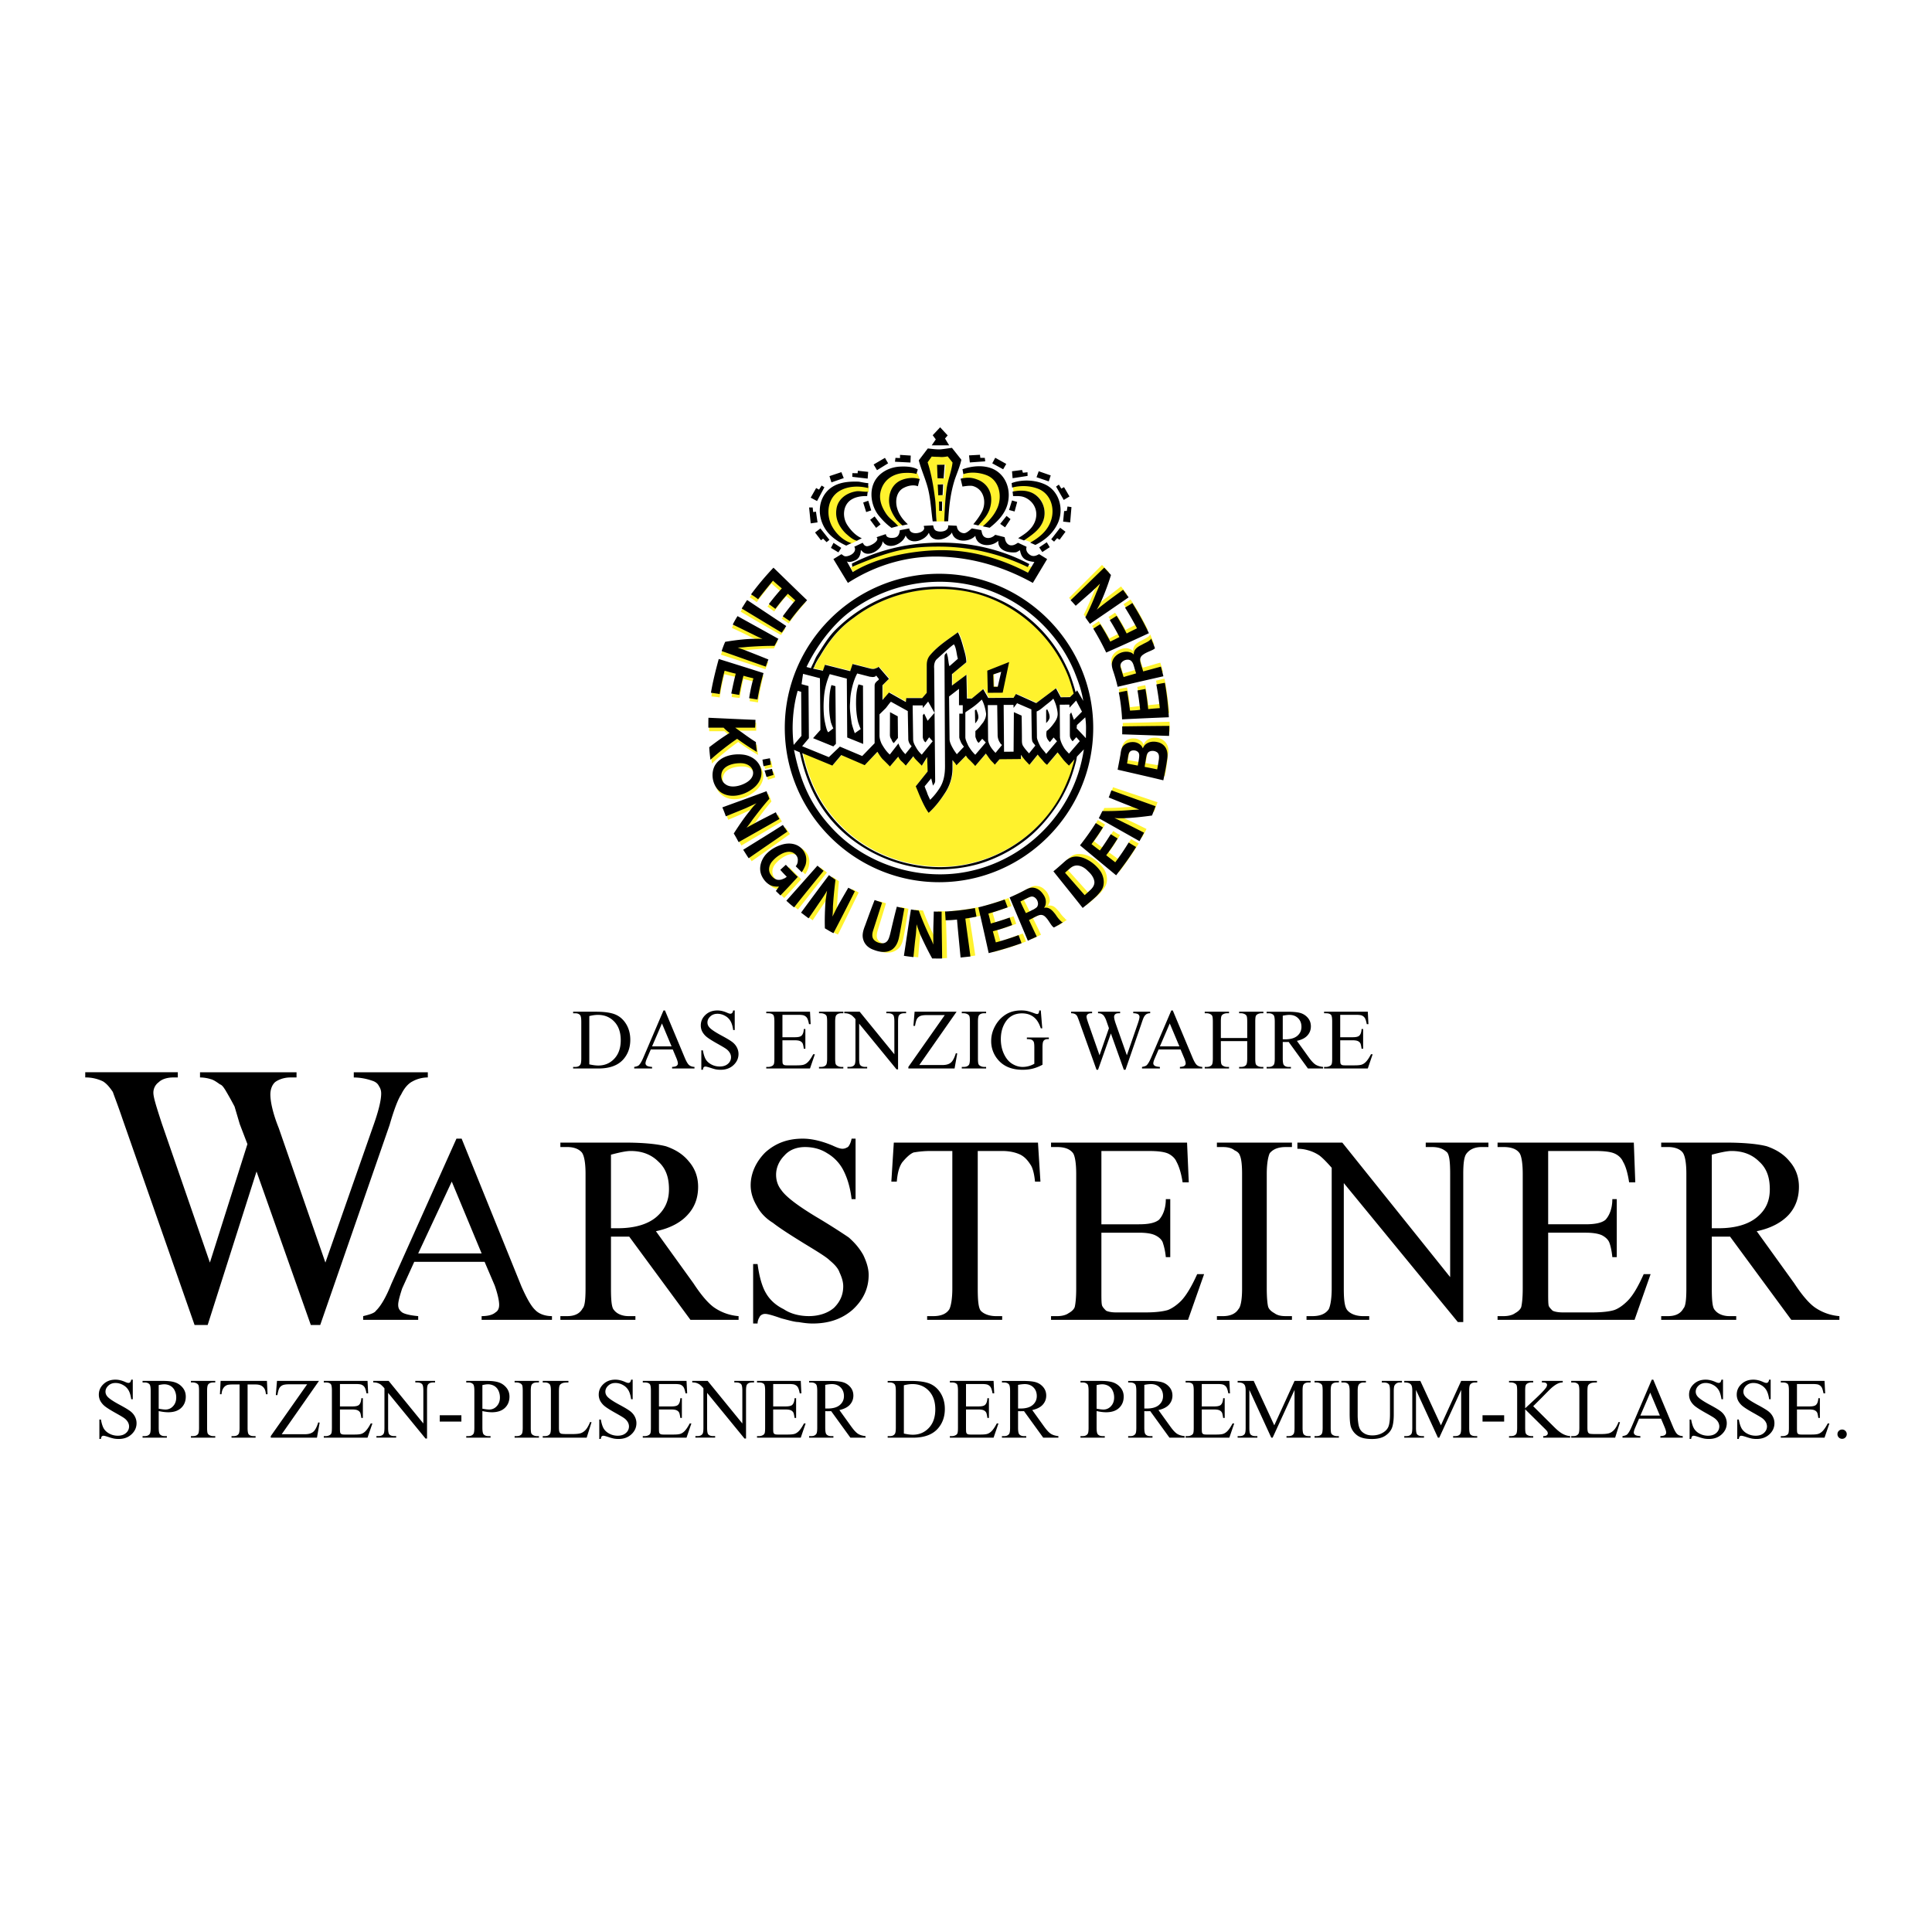 <svg xmlns="http://www.w3.org/2000/svg" width="2500" height="2500" viewBox="0 0 192.756 192.756"><g fill-rule="evenodd" clip-rule="evenodd"><path fill="#fff" d="M0 0h192.756v192.756H0V0z"/><path d="M84.882 56.623c2.844-1.547 5.938-2.32 9.206-2.195 3.119.125 6.062.898 8.906 2.17l-.299.599c-2.695-1.322-5.588-2.121-8.632-2.195-3.144-.1-6.162.649-8.856 2.22l-.325-.599zm16.167-8.133c.898-.175 1.797-.25 2.67.125 1.047.424 1.396 1.073 1.521 2.17.1 1.098-.375 1.971-1.148 2.694-.273.25-.623.574-.998.699l-.896-.325c.449-.648 1.445-.748 1.871-1.871.35-.948.049-2.271-.975-2.719-.572-.25-1.322-.349-1.971-.125l-.074-.648zm-4.89-1.323c.849.025 1.173-.549 2.445.075 1.373.674 1.746 2.271 1.072 3.593-.324.648-.797 1.197-1.346 1.697l-.725-.15c.35-.549.824-.923 1.074-1.547.447-1.223.1-2.57-1.223-2.944-.475-.125-1.049-.2-1.473 0l.176-.724zm-2.37 3.793v-.923h.3v.923h-.3zm-.125-2.645h.524l-.05 1.073-.424.025-.05-1.098zm-.075-1.946h.748l-.1 1.347h-.599l-.049-1.347zm-.174 5.663c.025-1.247-.225-2.594-.375-3.767-.1-.749-.374-1.447-.524-2.121l.399-.698c.274-.025.574 0 .848 0 .325 0 .624-.075.948-.05l.599.599c-.374 1.597-.424 1.521-.624 3.393-.05.375-.35 1.996-.2 2.62l-1.071.024zm-1.872-4.815c-.973-.149-1.397-.349-2.42.125-.773.349-1.223 1.073-1.323 1.896-.149.898.2 1.597.774 2.245.324.324.648.648.973 1.023l.624-.15c-.35-.424-.774-.874-.998-1.422-.3-.648-.424-1.422-.075-2.096.399-.724 1.223-1.048 2.021-1.073.25 0 .449.05.674.125l-.25-.673zm-4.839 1.298c-1.223-.299-2.645-.25-3.518.773-.898.998-.723 2.57 0 3.643.399.574 1.023 1.022 1.697 1.322l.748-.35c-.798-.573-1.247-.698-1.747-1.696-.574-1.123-.199-2.42.999-2.919.898-.374.998-.075 1.771-.175l.05-.598zM107.252 75.702c-.125.474-.074.374-.225.873-.148.5-.348.998-.549 1.497-.225.474-.449.973-.697 1.447-2.121 3.692-5.963 6.262-10.205 6.836-4.242.524-8.707-.948-11.676-3.992-2.046-2.046-3.168-4.466-3.792-7.26l2.994 1.223.898-1.023 2.32.973 1.272-1.297c.15.25.3.499.499.724.274.225.524.474.749.699l.823-.948c.075.175.175.274.3.424.174.125.324.3.474.449l.749-.898c.1.175.224.299.374.449.15.15.3.3.474.449l.524-.823.05 1.397-1.198 1.497c.2.424.35.848.549 1.272.2.474.449.973.749 1.373.674-.624 1.247-1.373 1.721-2.121.399-.674.649-1.497.649-2.271v-.873c.149.175.299.324.399.524l.948-.948c.1.2.25.35.424.474.174.175.35.35.499.524l1.072-1.198c.125.175.25.35.375.549.15.174.35.324.5.524l.473-.524h2.146v-.424c.125.175.248.35.398.499.15.15.299.299.449.474l.824-.998c.148.199.299.349.447.523.15.15.301.35.5.474l1.047-1.223c.15.2.301.424.449.599.176.249.674.698.674.698l.55-.623zm-8.082-8.458l.797-.25-.348 1.497h-.426l-.023-1.247zm8.008 1.921l-.375.349-.922.025-.475-.898-1.971 1.472-2.021-.898-.225.374-2.52.025-.523-.898-1.123.948h-.499l-.05-2.37-1.447 1.073v-1.148l1.447-1.172c-.025-.424-.125-.823-.25-1.272-.149-.574-.299-1.172-.599-1.721-.998.723-1.996 1.322-2.819 2.32-.2.299-.299.573-.299.973v2.744l-.449.524h-1.572l-.05.399-1.671-.948-.674.748v-1.472l.649-.649-1.048-1.198c-.025.075-.175.1-.274.15-.2.1-.35.075-.574.024l-1.721-.449-.25.699-2.52-.624-.199.599-.973-.225c.05-.125.075-.1.125-.199.1-.325.374-.749.548-1.023.898-1.522 1.896-2.819 3.368-3.842 3.368-2.57 8.008-3.518 12.15-2.42 4.092 1.073 7.559 4.142 9.182 8.059.225.499.499 1.422.624 1.921zM106.656 59.656l3.293-3.293c.225.225.449.474.674.699a26.88 26.88 0 0 1-.922 2.619 6.59 6.59 0 0 1-.426.849c.275-.225.549-.449.85-.699.572-.424 1.146-.873 1.721-1.322.199.25.398.524.6.773-1.273.898-2.57 1.796-3.818 2.669-.148-.2-.324-.424-.498-.624.398-.823.748-1.646 1.098-2.495.1-.299.199-.599.324-.898-.275.299-.549.549-.824.823-.498.499-1.021.948-1.57 1.422-.178-.174-.326-.373-.502-.523zm2.295 2.794c.225-.175.475-.324.674-.474.4.574.725 1.123 1.049 1.721.299-.149.598-.299.922-.474a35.974 35.974 0 0 0-.998-1.672c.225-.149.449-.274.65-.424.398.549.723 1.123 1.047 1.722.35-.175.674-.35.998-.524a19.017 19.017 0 0 0-1.197-2.046c.225-.15.473-.299.697-.474a25.36 25.36 0 0 1 1.723 3.019c-1.422.624-2.82 1.298-4.242 1.971a23.58 23.58 0 0 0-1.323-2.345zm2.545 5.738a18.122 18.122 0 0 0-.498-1.672c-.1-.299-.176-.549-.1-.848.1-.399.449-.699.797-.849.301-.125.648-.2.949-.1.148.05.299.125.398.225 0-.175.051-.35.15-.524.15-.199.373-.349.623-.474s.5-.25.725-.399c.074-.05.123-.1.174-.175l.051-.075c.125.324.248.649.398.973a.505.505 0 0 1-.25.149c-.299.175-.623.3-.922.499-.324.2-.35.5-.25.824.074.299.174.574.273.873.6-.15 1.148-.349 1.748-.499.1.299.199.599.273.948-1.519.376-3.041.75-4.539 1.124zm.125.549l.824-.15c.123.649.248 1.297.299 1.971.35-.05.699-.075 1.023-.125a25.394 25.394 0 0 0-.301-1.896c.275-.075.525-.125.799-.174.125.648.225 1.322.299 1.996.4-.05.773-.075 1.148-.125-.1-.773-.199-1.547-.375-2.32.275-.075.574-.149.85-.2.225 1.123.373 2.271.473 3.418l-4.664.299a24.986 24.986 0 0 0-.375-2.694zm.399 3.393c1.572-.025 3.119-.075 4.666-.125a6.65 6.65 0 0 1 0 .998l-4.666-.075v-.798zm-.399 4.342c.1-.549.176-1.073.275-1.597.023-.274.074-.549.248-.774.225-.324.648-.449.998-.424.275 0 .5.1.725.274.1.075.174.2.225.349.074-.125.125-.25.225-.349.299-.325.797-.399 1.223-.325.373.075.697.3.873.624.174.3.199.674.123 1.023a21.361 21.361 0 0 1-.324 2.17 172.468 172.468 0 0 0-4.591-.971zm-.574 2.07c1.473.499 2.969.998 4.441 1.497-.125.324-.225.624-.35.948-.922.149-1.846.274-2.77.299a6.32 6.32 0 0 1-.973 0c.35.125.699.325 1.023.474.674.299 1.322.624 1.971.948-.15.299-.299.549-.449.849-1.373-.749-2.744-1.497-4.117-2.221.125-.25.25-.474.35-.723.924 0 1.797-.05 2.695-.125.324-.05.674-.075.998-.1-.324-.1-.674-.225-.975-.35-.723-.249-1.396-.524-2.119-.798.101-.224.201-.473.275-.698zm-1.522 3.269c.25.15.5.299.725.449a17.353 17.353 0 0 1-1.1 1.671c.275.225.574.424.824.624.375-.523.748-1.098 1.098-1.646.225.149.449.3.674.399-.35.599-.725 1.173-1.123 1.722.324.224.625.449.924.673.473-.649.898-1.297 1.297-1.996.25.15.5.299.773.449-.623.973-1.248 1.921-1.971 2.844-1.197-.973-2.42-1.971-3.668-2.919.6-.749 1.098-1.472 1.547-2.27zm-4.091 4.915c.4-.35.773-.699 1.148-1.048.299-.299.674-.499 1.123-.474.473 0 .922.175 1.322.424.424.274.797.648 1.098 1.047.273.424.398.973.273 1.447-.1.374-.373.674-.623.973-.449.424-.898.823-1.398 1.222-.996-1.196-1.945-2.394-2.943-3.591zm-4.34 2.669a15.49 15.49 0 0 0 1.57-.798c.25-.125.5-.25.799-.2.424.025.748.299.998.624.174.274.299.599.275.923-.051.15-.102.299-.201.424a.822.822 0 0 1 .549.05c.25.125.4.349.6.549.15.225.324.449.549.648.025.05.1.125.15.15h.074c-.299.2-.574.399-.873.574a.637.637 0 0 1-.225-.225c-.225-.25-.375-.549-.623-.798-.25-.299-.525-.274-.85-.125-.299.125-.549.274-.822.424.273.549.549 1.098.797 1.646-.273.125-.598.274-.873.424-.623-1.446-1.271-2.868-1.894-4.29zm-.475.2c.1.249.199.523.299.798-.623.225-1.271.449-1.896.649.1.325.201.649.275.973.623-.175 1.248-.399 1.82-.599.1.249.176.499.275.748-.6.225-1.223.449-1.896.624.1.374.225.748.324 1.123.773-.25 1.473-.499 2.221-.773.125.25.225.524.324.798a28.8 28.8 0 0 1-3.244 1.048c-.373-1.522-.748-3.044-1.098-4.541.873-.25 1.723-.524 2.596-.848zm-2.943.898c.049.299.1.573.174.873-.375.075-.748.149-1.123.199.199 1.248.4 2.52.574 3.768-.325.05-.649.1-.973.125-.15-1.248-.274-2.52-.424-3.767-.374.024-.773.075-1.148.075 0-.274-.024-.574-.05-.848a24.694 24.694 0 0 0 2.97-.425zm-3.32.424c.05 1.546.1 3.118.125 4.665-.325.025-.674.025-.973.025a22.765 22.765 0 0 1-1.272-2.445c-.149-.324-.249-.624-.374-.948 0 .35-.025.749-.05 1.098-.075.723-.15 1.472-.2 2.195a10.816 10.816 0 0 1-.948-.125c.2-1.522.399-3.069.624-4.616.25.025.524.05.799.075.324.849.673 1.672 1.072 2.47.15.274.3.599.425.898-.025-.374-.025-.773-.025-1.147 0-.724 0-1.447.025-2.146l.772.001zm-3.717-.25c-.175.948-.299 1.921-.499 2.869-.1.499-.249.974-.698 1.248-.549.374-1.223.299-1.797.075-.474-.175-.923-.499-1.072-1.023-.15-.474 0-.948.149-1.373.299-.873.624-1.721.898-2.569.274.075.524.149.773.224-.274.948-.574 1.871-.849 2.795-.075.299-.125.648.075.897.199.275.648.424.973.375.25-.05.424-.225.524-.45.075-.25.15-.474.2-.673.175-.849.374-1.696.549-2.569.275.074.525.125.774.174zm-4.965-1.621c-.698 1.397-1.372 2.819-2.071 4.191-.299-.125-.599-.3-.873-.449a34.124 34.124 0 0 1 .025-2.77c.05-.324.075-.673.15-.998-.2.375-.424.699-.649 1.048-.399.574-.773 1.148-1.172 1.747-.25-.174-.5-.349-.749-.549.898-1.272 1.796-2.52 2.719-3.792.2.149.449.299.649.449a47.9 47.9 0 0 0-.2 2.669c0 .325 0 .674-.05 1.023l.548-1.098A41.78 41.78 0 0 1 85 88.696c.225.1.45.225.674.35zm-3.168-1.996c-.974 1.247-1.922 2.47-2.895 3.692-.25-.199-.524-.399-.773-.624.998-1.197 2.021-2.37 3.019-3.567.225.175.424.324.649.499zm-2.57.674c-.549.624-1.123 1.247-1.696 1.871l-.474-.449.25-.349.05-.1a1.682 1.682 0 0 1-.698-.05c-.449-.15-.799-.524-.998-.923-.35-.699-.2-1.497.249-2.096.399-.5.998-.898 1.622-1.098.499-.149 1.073-.2 1.572.025.324.125.624.424.773.724.2.375.2.798.1 1.197a2.61 2.61 0 0 1-.349.749c-.2-.2-.424-.374-.624-.574.125-.175.225-.374.225-.574 0-.299-.199-.599-.474-.773-.375-.175-.799-.075-1.148.125-.399.2-.749.499-1.023.848-.274.399-.324.873-.05 1.272.15.225.399.449.674.474.199.025.424-.024.599-.1.125-.05.225-.125.324-.199-.225-.25-.449-.474-.648-.699l.549-.499 1.195 1.198zm-1.123-4.516a525.748 525.748 0 0 1-3.817 2.719c-.2-.274-.349-.549-.549-.848 1.297-.824 2.62-1.672 3.917-2.52.15.2.3.449.449.649zm-.798-1.248l-4.042 2.395c-.175-.3-.325-.574-.474-.873.449-.774.923-1.522 1.472-2.196.224-.299.449-.599.698-.873a13.28 13.28 0 0 1-1.023.499c-.648.3-1.297.599-1.996.874-.1-.299-.224-.574-.349-.874 1.447-.599 2.919-1.122 4.366-1.696.1.225.199.474.299.749a26.26 26.26 0 0 0-1.622 2.121l-.599.823c.35-.2.648-.399.974-.574.648-.374 1.272-.673 1.921-1.048.126.224.226.474.375.673zm-.674-4.391l-.724.225c-.05-.225-.1-.424-.174-.649l.724-.174c.075.199.125.399.174.598zm-.274-1.023l-.724.174c-.05-.199-.1-.449-.149-.648l.748-.15c.05.2.075.4.125.624zm-.973.475c.225.823-.25 1.572-.923 2.046-.823.623-2.121.973-3.043.324-.824-.549-1.098-1.771-.649-2.645.524-.973 1.796-1.272 2.844-1.148.798.1 1.572.574 1.771 1.423zm-.449-1.697a20.972 20.972 0 0 1-1.996-1.297 27.317 27.317 0 0 0-2.62 2.146c-.05-.424-.1-.848-.149-1.247a29.09 29.09 0 0 1 1.996-1.472c-.225-.15-.424-.349-.599-.499h-1.522v-.973c1.572.05 3.119.075 4.691.125v.798H73.45c.25.2.474.349.724.549.424.299.873.574 1.347.873.024.323.049.648.124.997zm-.025-5.24c-.274-.05-.574-.1-.824-.125.075-.674.2-1.322.35-1.971-.299-.075-.648-.174-.973-.25-.15.624-.274 1.272-.375 1.896-.274-.025-.549-.05-.798-.1.1-.674.225-1.347.399-1.996a18.354 18.354 0 0 1-1.123-.275 25.813 25.813 0 0 0-.474 2.321 9.258 9.258 0 0 0-.824-.1c.175-1.148.399-2.271.699-3.393 1.521.449 3.019.873 4.491 1.322a24.458 24.458 0 0 0-.548 2.671zm.749-3.318c-1.472-.474-2.944-.973-4.441-1.447.125-.35.225-.624.349-.948.923-.149 1.821-.299 2.744-.324.325-.025.674-.05.998-.025-.349-.149-.673-.274-1.023-.424a45.957 45.957 0 0 0-1.971-.948c.125-.299.274-.599.424-.873 1.397.749 2.769 1.472 4.142 2.195-.125.25-.25.474-.375.723-.897 0-1.796.075-2.669.15-.35.05-.674.075-.998.075.324.125.674.25.998.35.699.249 1.397.524 2.096.798-.1.249-.175.474-.274.698zm1.547-3.418c-1.348-.749-2.695-1.547-4.017-2.32.149-.3.324-.574.499-.849 1.323.823 2.62 1.672 3.967 2.52-.15.225-.3.449-.449.649zm.772-1.147c-.25-.175-.474-.325-.698-.474.374-.549.798-1.098 1.223-1.597a6.24 6.24 0 0 0-.774-.648c-.424.474-.823.998-1.197 1.521-.225-.149-.424-.324-.674-.474.399-.549.824-1.048 1.248-1.572-.274-.25-.574-.499-.848-.749a48.077 48.077 0 0 0-1.472 1.871c-.225-.174-.449-.35-.699-.474a31.965 31.965 0 0 1 2.171-2.694 379.658 379.658 0 0 0 3.418 3.168 23.69 23.69 0 0 0-1.698 2.122z" fill="#fff22d"/><path d="M112.033 67.193c-.074-.3-.174-.574-.25-.873-.074-.15-.1-.35 0-.499.125-.225.4-.349.648-.349.15 0 .301.05.4.199.148.15.199.325.25.499.049.2.148.449.199.648-.399.151-.823.25-1.247.375zM114.305 76.125c.049-.274.098-.574.148-.848.025-.25.051-.549.299-.673a.73.73 0 0 1 .75.05c.248.174.248.474.199.723a6.194 6.194 0 0 1-.15.973c-.399-.075-.822-.125-1.246-.225zM112.533 75.826c.049-.274.1-.549.148-.798 0-.25.1-.424.324-.499.225-.05.523 0 .648.2.1.15.1.349.076.499 0 .274-.076.524-.1.799-.373-.077-.748-.127-1.096-.201zM106.57 86.828l.424-.399c.225-.199.449-.349.748-.324.424 0 .822.225 1.098.524.324.274.623.673.648 1.097.025.325-.174.599-.398.823l-.525.5-1.995-2.221zM102.154 89.797c.273-.149.523-.274.773-.399.174-.1.35-.175.549-.1.248.1.398.35.449.574a.514.514 0 0 1-.125.449c-.125.15-.301.225-.449.299-.199.125-.4.225-.625.325a22.284 22.284 0 0 0-.572-1.148zM75.259 77.223c.125.524-.25.973-.673 1.223-.574.299-1.497.549-2.071.149-.399-.299-.524-.873-.3-1.322.3-.648 1.272-.823 1.921-.798.474 0 .998.249 1.123.748z" fill="#fff"/><path d="M78.298 72.617c0-8.468 6.933-15.371 15.401-15.371 8.448 0 15.372 6.923 15.372 15.371 0 8.468-6.912 15.401-15.372 15.401-8.478 0-15.401-6.923-15.401-15.401zm20.8-5.328l.791-.268-.346 1.505-.406-.01-.039-1.227zm-.596-.377l2.18-.862-.645 3.061-1.484.01-.051-2.209zm8.943 8.577l.693-.724c-.227 1.466-.693 3.249-1.793 5.15a14.575 14.575 0 0 1-4.535 4.844 14.482 14.482 0 0 1-6.19 2.357c-4.447.574-9.172-.981-12.321-4.189-2.298-2.347-3.417-4.774-4.08-8.112l.564.238c.08.297.04.089.08.297.624 2.823 1.832 5.289 3.783 7.23 1.743 1.733 4.012 3.021 6.378 3.655 2.367.644 4.952.664 7.329.04.555-.139 1.1-.337 1.625-.545.514-.218 1.01-.446 1.484-.713.467-.247.941-.554 1.367-.852.436-.307.871-.653 1.258-1.01.387-.346.754-.733 1.1-1.129s.684-.832.98-1.248c.307-.426.594-.881.842-1.337.238-.446.486-.941.684-1.426s.357-.99.506-1.485c.139-.506.158-.526.246-1.041zm-26.978-8.944l.436.119c.079-.188.198-.426.297-.625.08-.197.208-.485.317-.653.634-.98 1.129-1.862 1.941-2.644 6.834-6.646 17.827-5.25 22.452 2.812.268.485.535 1.03.754 1.525.207.496.504 1.446.652 1.981l.148-.188.615 1.06c-.188-1.109-.467-1.862-.881-2.901-1.734-4.16-5.379-7.359-9.707-8.508-4.387-1.159-9.161-.188-12.757 2.555-1.752 1.338-3.326 3.486-4.267 5.467zm27.871 7.102l-.922-.981.029-.327.832-.772c.1.772.08.941.061 2.08zm-29.257-1.03c.01-2.188.505-3.674.505-3.694l.347.099.029 4.397-.772.901c-.001.02-.109-.752-.109-1.703zm28.128 3.13c-.139.496-.1.386-.248.881-.139.505-.338 1.01-.545 1.496a15.08 15.08 0 0 1-.703 1.446c-2.119 3.705-5.943 6.279-10.191 6.834-4.239.545-8.716-.95-11.687-3.991-2.03-2.03-3.169-4.447-3.793-7.27l3.001 1.238.892-1.05 2.337 1.01 1.268-1.337c.159.248.307.505.505.723.257.248.505.495.743.743l.832-.98c.069.158.168.307.297.436.158.129.307.297.456.456l.753-.932c.099.188.237.327.386.476.148.149.297.297.456.465l.535-.861.05 1.436-1.189 1.485c.188.426.347.862.545 1.288.208.456.446.951.743 1.357.684-.614 1.238-1.357 1.724-2.129a4.443 4.443 0 0 0 .653-2.268v-.872c.139.178.297.327.396.525l.951-.97c.099.208.248.347.425.505.159.168.348.347.497.535l1.059-1.238c.139.168.248.356.396.545.139.208.348.347.496.564l.475-.544 2.139-.02v-.426c.119.178.248.347.396.525.139.159.297.317.445.476l.832-1.02c.139.198.287.356.457.544.139.168.287.357.475.476l1.049-1.238c.17.198.318.416.467.594.178.268.674.733.674.724l.551-.637zm-.09-6.547l-.367.357-.92.01-.477-.891-1.971 1.475-2.02-.911-.238.377-2.525.02-.506-.881-1.138.941h-.485l-.05-2.377-1.446 1.079V67.26l1.436-1.188c-.01-.426-.109-.822-.237-1.258-.159-.575-.308-1.169-.604-1.733-.99.733-1.991 1.337-2.812 2.327-.218.287-.297.585-.297.961v2.753l-.456.525H90.42l-.04.396-1.683-.951-.654.753v-1.476l.644-.644-1.04-1.208c-.04.1-.188.119-.288.168-.198.089-.356.06-.564.01l-1.733-.445-.238.713-2.516-.634-.208.594-.971-.208c.05-.129.069-.099.119-.218.109-.317.376-.753.555-1.02.891-1.516 1.882-2.803 3.367-3.833 3.367-2.575 7.993-3.516 12.143-2.437 4.1 1.089 7.566 4.15 9.191 8.082.209.484.486 1.406.615 1.911zm-.377 2.07l.129-.198.277.743.803-.812-.584-1.109-.664.713-.01-.307-.961.01.02 3.268c0-.049 0 .376.396 1.01.129.228.328.406.506.604l1.078-1.248-.346-.396-.367.406c-.078-.06-.119-.139-.178-.228-.09-.158-.1-.277-.1-.465V71.27h.001zm-1.535.812c.209-.297.357-.614.307-1a3.987 3.987 0 0 0-.424-1.377c-.268.287-.625.525-.941.792-.219.179-.445.376-.693.476-.02 0-.029.01-.029.02l.029 2.576c0 .079.049.336.346.901.178.287.396.485.574.743l1.08-1.258-.336-.376-.377.465c-.1-.119-.197-.228-.268-.366-.1-.228-.1-.495-.049-.753.197-.119.365-.317.535-.515.078-.1.168-.219.246-.328zm-2.307-1.307l-1.426-.614-.348.465-.01-.297h-.98l.039 4.675.951-.01.029-3.942.773.347c.02.832.029 2.07.029 2.477 0 .426.09.515.248.742.148.198.297.367.465.545l.625-.772c-.07-.128-.209-.248-.287-.396-.07-.218-.061-.426-.07-.664l-.038-2.556zm-3.367 2.555c0 .238.059.436.158.644.1.148.139.277.287.347l-.654.792a3.476 3.476 0 0 1-.525-.663c-.107-.208-.217-.446-.217-.693l-.029-3.407h.939l.041 2.98zm-1.447-1.248c-.129.148-.236.297-.346.436a3.49 3.49 0 0 1-.426.417v.515c0 .129.098.307.148.446.049.079.09.158.188.218l.348-.406.355.367-1.049 1.228c-.287-.267-.496-.564-.694-.891-.099-.238-.297-.594-.297-.862v-2.456c0-.05.258-.188.782-.565.316-.228.596-.485.861-.733.238.446.348.892.428 1.396.011.335-.13.622-.298.89zm-2.377 1.466c0 .148.119.367.168.515.079.178.297.436.297.436l-.713.753c-.139-.198-.277-.386-.386-.584-.148-.257-.337-.624-.337-.921l-.049-4.259.99-.763v1.634h.376v.842h-.347v2.347h.001zm-1.426 2.922c0 .693-.099 1.396-.446 2.011a6.347 6.347 0 0 1-1.04 1.317c-.099-.238-.238-.475-.307-.723-.079-.208-.179-.416-.238-.624l.654-.792.178.723c.059-.079.109-.168.168-.257.049-.109.049-.188.049-.297l-.099-11.143s-.079-.634.287-.941c.148-.129 1.645-1.525 1.694-1.446.248.396.238.96.386 1.426l-.842.743c-.089-.238-.089-.485-.139-.733-.01-.228-.099-.426-.148-.644-.02.089-.109.139-.159.208-.049.079-.049.257-.049.336l.051 10.836zm-2.218-2.962c0 .119.04.238.099.347.04.089.1.159.178.208l.357-.505.356.396-1.089 1.337a2.802 2.802 0 0 1-.604-.782c-.138-.218-.257-.485-.257-.733l-.05-3.397h1.011v.257l.535-.644.634 1.129-.683.792-.347-.713-.139.148v2.16h-.001zm-1.446.139c0 .119 0 .228.049.356.05.168.159.317.288.456l-.634.783c-.109-.129-.248-.258-.337-.406a2.212 2.212 0 0 1-.347-.664l-.861 1.109c-.337-.287-.595-.684-.822-1.08-.109-.248-.208-.535-.208-.822V71.27l.634-.625c.168-.208.317-.436.505-.634l1.684.932.049 2.704zm-3.358.505l-1.238 1.278-2.229-.941-1.099 1.05-2.664-1.089.673-.802-.04-5.2-.693-.188.149-1.03 1.684.436.049 5.16-.733.822 2.021.822.258-.257-.05-5.754-.396-.109c-.158.515-.208 1.06-.218 1.604-.04.723.01 1.426.168 2.129.079.208.139.396.238.584l-.495.387c-.01 0-.139 0-.337-.98 0 .01-.218-.872-.109-2.407a7.203 7.203 0 0 1 .584-2.407l1.703.445.04 5.874 1.594.644-.02-5.824-.445-.119c-.228.624-.248 1.288-.248 1.951.01.624.059 1.248.218 1.852.08.228.148.446.248.654l-.594.416c-.059-.178-.297-.841-.317-1.069-.198-1.357-.188-1.505-.139-2.129.01-.792.287-2.021.703-2.763l1.228.317c.05.02.159.01.208.03.138.02.347 0 .426-.099l.02-.05.288.367-.05.079c-.109.119-.06.02-.257.238-.129.139-.129.258-.129.426v5.652zm17.114-2.01v-1.288l.1-.099c.119.248.248.515.248.782 0 .228-.19.446-.348.605zm-7.08.029l-.029-1.297.127-.099c.109.248.219.504.219.792-.001.208-.169.446-.317.604zm-8.508 1.159c0 .148.049.317.148.426.109.336.248.366.238.386l.416-.515-.02-2.159-.772-.416-.01 2.278z"/><path d="M99.295 53.357c-.209.208-.486.347-.783.317-.643-.079-.514-.763-.643-.792l-.892-.159c-.06-.01-.446.436-.753.475a.733.733 0 0 1-.753-.683c-.029 0-.029-.06-.039-.06l-.832-.04c-.01 0 0 .05 0 .069.029.584-.941.674-1.288.416-.168-.148-.149-.277-.218-.476 0-.01-.03-.01-.03-.01l-.892.05v.089c.297.594-1.387 1.01-1.456.168l-.931.178c-.04.01.01.644-.535.743-.257.05-.792.06-.852-.287 0-.01-.01-.06-.04-.06l-.891.297v.029c.336.347-.704.921-1.011.872-.237-.05-.277-.179-.376-.327-.01-.01-.01-.01-.02-.01l-.822.386c-.01.02.03.059.03.069.208.515-.486.892-.882.892-.208 0-.257-.109-.436-.208h-.01l-.792.485 1.446 2.377c2.853-1.832 6.091-2.763 9.458-2.614 3.218.139 6.23 1.08 8.994 2.614l1.426-2.377-.783-.485c-.049-.04-.455.346-.891.089-.268-.159-.475-.456-.387-.772 0-.01.01-.069-.01-.069l-.822-.386c-.068-.02-.416.356-.852.228-.484-.188-.455-.783-.504-.792l-.928-.236zm-14.807 2.644c.208.168.703-.03.802-.08.436-.168.584-.614.594-1.03 0 0 .089.049.099.069.584.763 2.07-.128 2.07-.96 0 0 .05.069.06.089.594.822 1.98.158 2.229-.644 0-.02.049.049.049.06.485.94 1.932.396 2.268-.337.01-.01.05.059.05.079.356.99 1.842.574 2.268-.119 0-.02.02.069.02.08.287.98 1.773.881 2.309.248l.01.05c.197 1.079 1.633 1.079 2.277.455 0 0 .01.079.01.089-.01.882.98 1.11 1.674 1.06.209-.01.287-.119.484-.208 0 0 .012 0 .012.01v.029c.168.901.682 1.03 1.426 1.129l-.635 1.07c-2.674-1.397-5.557-2.249-8.616-2.249-2.367 0-6.24.544-8.864 2.189l-.596-1.079zm.505.228c2.813-1.436 5.794-2.109 8.993-2.089 3.042.01 6.002.703 8.715 2.139l-.168.297c-2.684-1.288-5.556-1.991-8.547-2.04-3.12-.03-4.942.297-8.953 2.011l-.04-.318zm16.034-7.18c.693-.139 1.396-.159 2.031.168 1.02.545 1.426 1.812.98 2.853-.357.842-1.139 1.337-1.873 1.852l-.584-.228c.477-.297.98-.614 1.338-1.07.723-.911.633-2.169-.367-2.833-.516-.337-.93-.297-1.475-.297l-.05-.445zm-.097-.852c1-.367 2.258-.336 3.258.099 1.475.624 1.98 2.437 1.377 3.843-.445 1.01-1.277 1.753-2.268 2.229l-.516-.228c.752-.416 1.506-.991 1.9-1.783.684-1.307.299-3.061-1.139-3.605-.822-.307-1.723-.327-2.564-.109l-.048-.446zm-5.092-.436c.575-.129 1.03-.149 1.574.049 1.387.466 1.773 1.822 1.279 3.11-.277.663-.645.99-1.08 1.505l-.506-.119c.367-.436.703-.891.941-1.417.367-.931.068-2.1-.98-2.396-.307-.089-1.041.06-1.041.049l-.187-.781zm.188-.941c.932-.337 2.08-.446 3.011-.05 1.406.634 1.893 2.249 1.445 3.665-.297.931-1 1.634-1.742 2.218l-.684-.139c.555-.485 1.08-1.04 1.396-1.713.594-1.188.297-2.892-1.039-3.397-.703-.267-1.595-.347-2.299-.099l-.088-.485zm-4.269.981c-.535-.188-1.228-.129-1.723.06-.842.297-1.288 1.06-1.328 1.921-.049.772.288 1.446.743 2.08.188.208.387.396.584.564l.544-.119c-.445-.396-.832-.891-1.03-1.476-.268-.772-.159-1.812.683-2.188.396-.198.941-.297 1.347-.129l.18-.713zm-.188-.961c-.535-.317-1.337-.317-1.921-.277-1.089.099-2.139.723-2.525 1.763-.396 1.04-.099 2.377.624 3.199.357.436.763.832 1.199 1.139l.653-.178c-.406-.515-.892-.723-1.287-1.387-.406-.644-.654-1.416-.417-2.188.307-1.05 1.199-1.645 2.289-1.724.406-.02.851-.02 1.248.099l.137-.446zm-5.001 2.209c-.436.049-.832-.109-1.248-.01-.941.178-1.763.812-1.872 1.792-.139.941.307 1.773.941 2.397.307.268.693.624 1.089.723l.505-.248c-.604-.257-1.099-.783-1.456-1.337-.485-.753-.446-1.892.317-2.457.485-.347 1.089-.426 1.674-.416l.05-.444zm.059-.852c-.158.02-.792-.119-.941-.139-1.238-.049-2.535.099-3.338 1.159-.832 1.119-.683 2.654.119 3.744.485.663 1.218 1.129 1.961 1.476l.515-.248c-.852-.268-1.584-.991-1.981-1.773-.544-1.119-.406-2.625.693-3.367.842-.555 1.981-.604 2.961-.357l.011-.495zM94.6 52.01h-.396c.05-1.04.089-2.08.228-3.159.109-.921.495-1.773.604-2.704l-.485-.614c-.257.049-.555.089-.852.049a9.61 9.61 0 0 1-.743-.03l-.406.575c.356 1.089.564 2.288.713 3.427.128.832.099 1.634.178 2.456l-.386.01c-.149-1.05-.198-2.129-.446-3.179-.238-.991-.684-1.922-.941-2.912l.901-1.188c.436.05.872.109 1.277.089.396-.039.753-.099 1.129-.148l.941 1.188c-.148.654-.396 1.238-.634 1.902-.454 1.375-.603 2.802-.682 4.238zm-.901-1.04l-.01-.931h.307l-.01.931h-.287zm-.139-2.625l.535-.02-.05 1.07-.436.02-.049-1.07zm-.069-1.97l.753-.01-.1 1.367-.604-.02-.049-1.337zm-6.23 5.149l.595.792-.446.347-.594-.802.445-.337zm-.634-1.564l-.505.178.297.951.505-.168-.297-.961zm13.797 1.515l.396.317-.545.822-.486-.347.635-.792zm.545-1.545l.516.149-.258.951-.555-.148.297-.952zm3.467 4.17l.297.495-.742.485-.309-.465.754-.515zm1.335-1.446l.535.396-.594.802-.238-.158-.307.346-.287-.237.891-1.149zm.297-.614l.703.079.129-1.525-.396-.06-.068.436-.268.02-.1 1.05zm-.703-3.497l.764 1.337.574-.347-.545-.931-.268.148-.248-.396-.277.189zm-1.951-.931l1.219.416.199-.594-1.199-.417-.219.595zm-2.387.099l-.059-.693 1-.128.09.277.455-.05.01.366-1.496.228zm-2.029-1.485l1.088.595.309-.535-1.1-.614-.297.554zm-4.299-1.793l-.416-.683.267-.307-.753-.812-.742.792.307.416-.406.594h1.743zm2.06 1.704l-.079-.703 1.089-.06.039.308h.445l.041.346-1.535.109zm-5.923.009l.029-.693-1.069-.07v.317l-.456-.02-.049.386 1.545.08zm-3.337.763l1.109-.684-.317-.544-1.129.663.337.565zm-2.466.664l1.535.178.049-.673-1.03-.109-.02.248-.525-.01-.009.366zm-2.08.554l1.228-.426-.238-.594-1.188.396.198.624zm-1.436 1.862l.733-1.376-.277-.168-.258.406-.287-.159-.544.961.633.336zm.049 2.13l-.158-1.07-.277.04-.05-.456h-.356l.159 1.584.682-.098zm1.188 1.743l-.901-1.139-.535.406.594.773.208-.159.347.347.287-.228zm.892 1.248l-.743-.446.257-.505.772.505-.286.446zm23.166 4.774c1.129-1.069 2.229-2.169 3.357-3.249.227.238.455.485.674.733a23.664 23.664 0 0 1-.971 2.614c-.139.298-.287.575-.447.852.277-.238.555-.456.854-.683.594-.456 1.188-.882 1.771-1.308.18.258.367.505.555.753a465.793 465.793 0 0 1-3.861 2.645c-.148-.208-.309-.426-.457-.644.406-.812.773-1.644 1.1-2.486.139-.297.248-.584.367-.882-.277.277-.564.545-.842.812-.516.456-1.051.921-1.586 1.396-.168-.177-.326-.375-.514-.553zm2.268 2.843c.209-.148.455-.307.693-.446.355.554.693 1.139 1 1.733.297-.148.604-.297.912-.455a22.03 22.03 0 0 0-.961-1.694c.236-.139.455-.277.684-.426.355.574.693 1.168 1 1.763.336-.178.684-.347 1.029-.515a33.118 33.118 0 0 0-1.188-2.06c.246-.168.494-.297.723-.465a28.98 28.98 0 0 1 1.654 3.011 225.815 225.815 0 0 1-4.26 1.932 26.769 26.769 0 0 0-1.286-2.378zm3.022 4.823c-.09-.297-.189-.595-.268-.882a.574.574 0 0 1 .029-.524.79.79 0 0 1 .654-.327c.158 0 .307.06.406.198.127.148.168.327.227.505.051.218.139.456.199.664-.425.128-.841.237-1.247.366zm-.596.971a15.925 15.925 0 0 0-.484-1.684c-.08-.277-.139-.544-.051-.822.109-.416.438-.713.812-.872.277-.118.635-.168.941-.069.168.03.277.119.396.228a.724.724 0 0 1 .148-.505c.168-.218.416-.357.645-.465.227-.139.514-.248.723-.396.068-.069.148-.099.188-.178l.029-.059c.129.336.268.644.377.98-.049.059-.139.108-.207.148-.318.158-.664.267-.941.465-.328.208-.387.476-.287.822.068.298.188.595.258.872.584-.149 1.178-.317 1.771-.476.09.317.17.644.248.961a682.54 682.54 0 0 0-4.566 1.05zm.119.564c.287-.069.555-.119.822-.168.109.664.209 1.327.297 1.981.326-.02.674-.03 1.01-.079a32.001 32.001 0 0 0-.266-1.932c.266-.049.523-.099.791-.148.119.663.209 1.337.277 2.01.377-.049.764-.069 1.158-.099a31.355 31.355 0 0 0-.346-2.357c.277-.069.555-.119.852-.168a28.22 28.22 0 0 1 .396 3.437c-1.535.06-3.1.129-4.666.208a18.726 18.726 0 0 0-.325-2.685zm.338 3.387c1.584-.02 3.129-.04 4.703-.049 0 .336-.01.673-.029 1-1.555-.05-3.119-.109-4.674-.158v-.793zm-.457 4.318c.1-.544.209-1.06.297-1.594.031-.257.08-.544.248-.752.258-.308.654-.426 1.041-.406.258.01.494.108.693.277a.789.789 0 0 1 .227.347c.07-.119.129-.248.229-.347.316-.307.793-.376 1.229-.277.365.069.693.297.861.624.158.317.178.673.129 1.02-.1.733-.238 1.446-.396 2.169-1.527-.368-3.062-.714-4.558-1.061zm2.695-.277c.039-.287.098-.574.139-.861.049-.248.088-.545.346-.673a.788.788 0 0 1 .742.069c.238.159.219.485.189.743-.051.327-.1.644-.168.971-.416-.091-.822-.17-1.248-.249zm-1.754-.337c.049-.277.08-.555.129-.822.039-.208.129-.406.348-.465.227-.06.523 0 .662.198.1.148.08.337.061.505-.031.258-.08.525-.129.792l-1.071-.208zm-1.564 2.675c1.465.535 2.951 1.06 4.406 1.584-.107.317-.236.634-.355.931-.922.129-1.842.228-2.773.267-.326.01-.654.01-.98-.02.336.149.684.317 1.029.496.645.307 1.289.644 1.932.97a21.77 21.77 0 0 1-.455.842c-1.357-.763-2.715-1.535-4.061-2.288.119-.237.248-.485.355-.713.912.01 1.783-.02 2.695-.089.326-.029.674-.049.99-.06-.316-.119-.664-.247-.961-.376-.703-.268-1.396-.555-2.09-.832.1-.227.178-.475.268-.712zm-1.555 3.268c.248.148.475.297.713.436a23.526 23.526 0 0 1-1.139 1.664c.277.218.545.426.832.634.385-.515.742-1.08 1.088-1.624.238.148.457.287.684.426a18.896 18.896 0 0 1-1.139 1.674c.307.247.604.465.902.703.484-.644.93-1.297 1.336-1.971l.744.446c-.605.98-1.289 1.911-1.992 2.823-1.207-1-2.416-2-3.605-2.991a27.052 27.052 0 0 0 1.576-2.22zm-3.07 4.952l.455-.406c.219-.188.455-.317.752-.317.426.02.803.268 1.08.564.316.277.613.664.645 1.1 0 .337-.199.594-.426.803l-.545.495c-.655-.744-1.309-1.496-1.961-2.239zm-1.16-.139c.416-.336.793-.683 1.189-1.03.326-.277.684-.456 1.139-.446.477.02.922.218 1.318.465.414.268.801.624 1.078 1.05.258.416.377.98.248 1.456-.1.376-.387.674-.645.961-.436.416-.92.812-1.406 1.198-.96-1.217-1.951-2.436-2.921-3.654zm-4.368 2.605c.555-.238 1.08-.485 1.586-.763.246-.129.514-.248.781-.208.436.05.762.327.99.673.189.257.297.575.248.912a.786.786 0 0 1-.178.426.732.732 0 0 1 .523.059c.248.119.416.337.596.555.158.228.316.476.535.673a.38.38 0 0 0 .158.129l.068.02a7.999 7.999 0 0 1-.891.525.898.898 0 0 1-.219-.208c-.207-.268-.346-.565-.594-.812-.258-.287-.525-.287-.852-.138-.287.119-.535.287-.822.406.258.555.525 1.119.783 1.664-.299.129-.596.268-.893.406l-1.819-4.319zm1.081.406c.248-.129.506-.258.752-.376.189-.08.367-.168.574-.08.219.1.377.327.416.575a.559.559 0 0 1-.107.446 1.722 1.722 0 0 1-.477.297c-.207.119-.406.198-.613.297-.19-.376-.387-.763-.545-1.159zm-1.575-.198c.098.257.197.515.297.782-.645.228-1.287.446-1.922.624.09.327.178.664.238.99a26.005 26.005 0 0 0 1.881-.594c.09.248.158.515.258.742-.613.238-1.248.446-1.932.625.1.366.199.743.297 1.109a26.384 26.384 0 0 0 2.27-.723c.098.257.197.525.297.802-1.09.396-2.17.713-3.279.991a352.204 352.204 0 0 0-1.029-4.566 27.36 27.36 0 0 0 2.624-.782zm-2.963.852c.041.287.1.574.15.852a14.94 14.94 0 0 1-1.11.198c.158 1.258.346 2.516.505 3.783-.337.03-.644.07-.981.1-.119-1.258-.248-2.526-.356-3.784-.396.04-.752.069-1.139.069-.01-.287-.039-.584-.049-.872 1-.049 1.981-.168 2.98-.346zm-3.327.356c0 1.555.04 3.12.049 4.675-.337.01-.653 0-.99 0a31.651 31.651 0 0 1-1.228-2.476c-.109-.317-.248-.624-.317-.941-.04.357-.05.723-.089 1.09-.099.723-.159 1.456-.238 2.188-.347-.04-.653-.079-.95-.128.237-1.535.455-3.081.703-4.625.248.04.535.089.783.109.307.842.654 1.664 1.04 2.476.148.297.297.604.406.921v-1.179c0-.723.04-1.417.049-2.12.248.01.525.01.782.01zM76.911 76.285l-.733.159c-.05-.218-.069-.426-.109-.654l.743-.139c.04.199.06.416.099.634zm.257 1.03l-.693.208c-.069-.218-.119-.436-.198-.644l.743-.168c.049.179.099.396.148.604zm13.064 13.312c-.188.96-.336 1.931-.535 2.882-.099.485-.297.951-.713 1.238-.545.356-1.228.247-1.812.02-.495-.169-.901-.505-1.05-1.04-.139-.456.01-.941.188-1.387.307-.842.614-1.693.951-2.545.248.089.496.168.743.257-.297.931-.594 1.862-.892 2.783-.089.287-.148.644.05.892.208.268.644.426.98.376.248-.039.416-.208.515-.436.089-.218.148-.445.198-.664.198-.842.396-1.704.624-2.545.258.069.506.119.753.169zm-4.942-1.704a206.395 206.395 0 0 1-2.139 4.18c-.297-.148-.584-.327-.852-.485-.03-.921 0-1.842.069-2.753.05-.327.089-.673.149-1-.198.347-.416.684-.654 1.021-.396.574-.783 1.159-1.189 1.733-.247-.179-.495-.376-.752-.565a301.295 301.295 0 0 1 2.783-3.744c.208.159.446.317.654.466a40.25 40.25 0 0 0-.258 2.674c0 .327-.01.654-.049 1 .188-.367.356-.723.554-1.09.337-.604.684-1.198 1.03-1.792.208.107.446.236.654.355zm-3.12-2.04c-.991 1.218-1.981 2.426-2.942 3.645a9.96 9.96 0 0 1-.772-.664c1.03-1.159 2.07-2.328 3.1-3.496.208.168.406.346.614.515zm-2.575.604a76.44 76.44 0 0 1-1.733 1.852l-.456-.445.248-.347.06-.099c-.248.02-.466.01-.704-.07-.436-.148-.792-.544-.99-.95-.346-.693-.158-1.476.297-2.07.406-.495 1-.872 1.634-1.069.505-.169 1.089-.188 1.584.049.307.148.594.426.743.743.198.367.198.802.099 1.188a3.843 3.843 0 0 1-.386.753c-.198-.198-.396-.396-.604-.594a.855.855 0 0 0 .208-.575c.04-.307-.159-.604-.446-.763-.347-.198-.792-.089-1.149.089a3.15 3.15 0 0 0-1.03.852c-.258.367-.347.852-.06 1.248.148.238.396.446.654.496a.998.998 0 0 0 .594-.1.865.865 0 0 0 .336-.208 10.362 10.362 0 0 1-.644-.684l.555-.505c.398.417.784.832 1.19 1.209zm-1.04-4.516a831.026 831.026 0 0 0-3.862 2.654c-.198-.287-.357-.564-.545-.842 1.327-.832 2.654-1.634 3.961-2.477.149.229.298.446.446.665zm-.792-1.259c-1.347.773-2.723 1.545-4.07 2.308-.149-.277-.307-.575-.485-.862.485-.752.98-1.496 1.535-2.179.238-.297.446-.584.733-.842-.347.168-.684.317-1.04.485-.654.268-1.337.545-2.021.822a11.07 11.07 0 0 0-.347-.892c1.485-.544 2.952-1.069 4.407-1.614.099.248.188.495.287.753-.594.664-1.139 1.376-1.684 2.09-.188.277-.386.544-.594.802.346-.198.653-.356.99-.544.644-.347 1.287-.664 1.931-1 .1.228.239.456.358.673zm-2.644-4.783c.119.535-.288.951-.724 1.188-.554.307-1.485.554-2.04.109-.396-.277-.495-.862-.287-1.297.327-.644 1.278-.812 1.932-.783.485.03.99.268 1.119.783zm.812-.188c.188.822-.268 1.575-.951 2.03-.832.594-2.13.912-3.061.278-.803-.575-1.06-1.793-.604-2.655.545-.97 1.833-1.238 2.872-1.099.793.109 1.545.624 1.744 1.446zm-.407-1.714a28.601 28.601 0 0 1-1.981-1.317 26.049 26.049 0 0 0-2.664 2.09c-.05-.416-.099-.822-.119-1.248.654-.505 1.307-.98 2.03-1.426a4.439 4.439 0 0 1-.594-.525h-1.525c0-.336 0-.663.01-.99 1.585.069 3.12.148 4.694.208-.01.258-.01.515-.039.782H73.355c.238.179.485.347.733.525.436.317.852.614 1.327.911.01.327.06.653.109.99zm.05-5.239c-.287-.04-.544-.089-.832-.129.1-.664.238-1.317.426-1.98-.337-.08-.683-.168-.991-.258-.178.634-.297 1.268-.426 1.912-.248-.04-.505-.089-.792-.139.139-.673.277-1.327.446-1.981-.396-.089-.753-.198-1.11-.297a23.203 23.203 0 0 0-.495 2.328c-.277-.049-.584-.089-.871-.129.198-1.139.475-2.258.782-3.367 1.496.466 2.981.931 4.467 1.406a23.556 23.556 0 0 0-.604 2.634zm.832-3.278c-1.476-.515-2.951-1.04-4.407-1.555.109-.317.218-.624.356-.921.892-.148 1.822-.267 2.724-.297.347 0 .693-.02 1 .01a17.275 17.275 0 0 1-1-.476c-.644-.307-1.287-.634-1.971-.96a9.78 9.78 0 0 1 .476-.842c1.347.752 2.724 1.505 4.08 2.268-.148.228-.257.466-.396.703-.892-.01-1.792.04-2.684.1-.337.04-.644.06-.99.069.347.119.683.238 1 .367.693.268 1.387.545 2.07.822-.09.236-.189.474-.258.712zM78 63.123a773.556 773.556 0 0 1-4.001-2.417c.188-.277.347-.564.544-.842 1.288.862 2.605 1.733 3.902 2.595-.147.228-.296.436-.445.664zm.793-1.159c-.238-.169-.485-.317-.693-.485.406-.545.802-1.07 1.248-1.575a39.744 39.744 0 0 0-.742-.663c-.456.475-.852.99-1.249 1.505-.198-.159-.436-.317-.644-.485a27.22 27.22 0 0 1 1.288-1.555c-.297-.257-.594-.505-.881-.772-.505.614-1 1.218-1.486 1.852a6.344 6.344 0 0 0-.703-.485 28.849 28.849 0 0 1 2.238-2.665c1.119 1.08 2.219 2.169 3.357 3.249a20.12 20.12 0 0 0-1.733 2.079zM170.787 122.542H171.476c1.674 0 2.955-.394 3.793-1.083.936-.764 1.305-1.675 1.305-2.808 0-1.157-.295-2.068-1.059-2.758-.689-.689-1.602-1.059-2.758-1.059-.443 0-1.133.147-1.971.369v7.339h.001zm12.731 9.137h-4.801l-6.107-8.299h-1.823v5.171c0 1.231.074 1.921.295 2.143.295.395.838.616 1.453.616h.689v.369h-7.486v-.369h.689c.689 0 1.232-.222 1.527-.764.221-.222.295-.911.295-1.995v-11.426c0-1.157-.146-1.847-.369-2.143-.295-.37-.836-.542-1.453-.542h-.689v-.443h6.402c1.922 0 3.301.147 4.139.369.91.32 1.674.764 2.289 1.527.592.689.912 1.526.912 2.512 0 1.084-.32 1.994-.986 2.758-.689.764-1.771 1.379-3.225 1.675l3.742 5.196c.838 1.28 1.602 2.142 2.217 2.512a4.961 4.961 0 0 0 2.289.764v.369h.001zm-29.057-16.844v7.313h3.717c1.01 0 1.627-.147 1.996-.443.369-.394.689-1.084.689-2.068h.443v5.787h-.443c-.074-.764-.223-1.281-.32-1.503-.148-.319-.443-.541-.738-.689-.395-.172-.938-.246-1.627-.246h-3.717v5.886c0 .764 0 1.305.072 1.453.074.147.223.295.371.443.146.073.467.172 1.008.172h2.955c1.01 0 1.773-.099 2.217-.246.395-.147.838-.443 1.305-.911.543-.542 1.061-1.453 1.602-2.659h.689l-1.6 4.556h-13.668v-.369h.615c.369 0 .838-.074 1.133-.296.32-.173.541-.395.615-.616.074-.319.148-.91.148-1.847v-11.426c0-1.157-.148-1.921-.369-2.143-.297-.37-.838-.542-1.527-.542h-.615v-.443h13.594l.146 3.965h-.615c-.148-.985-.369-1.675-.615-2.068-.148-.369-.518-.689-.912-.838-.369-.147-.984-.221-1.822-.221h-4.727v-.001zm-25.02-.838h4.48l10.762 13.421v-10.293c0-1.157-.074-1.847-.295-2.143-.395-.37-.838-.542-1.527-.542h-.615v-.443h6.254v.443h-.689c-.689 0-1.205.246-1.525.689-.223.32-.297 1.01-.297 1.995V131.9h-.541l-11.377-13.864v10.515c0 1.231.098 1.921.395 2.217.295.32.836.542 1.525.542h.617v.369h-6.256v-.369h.592c.764 0 1.305-.222 1.625-.69.146-.295.295-.984.295-2.068V116.51c-.541-.615-.91-.984-1.23-1.23a3.82 3.82 0 0 0-1.133-.518 3.61 3.61 0 0 0-1.059-.148v-.617h-.001zm-.543 17.313v.369h-7.486v-.369h.615c.691 0 1.232-.222 1.527-.69.223-.222.369-.911.369-2.068v-11.426c0-.911-.074-1.527-.221-1.847-.074-.223-.223-.37-.543-.518-.295-.246-.738-.32-1.133-.32h-.615v-.443h7.486v.443h-.615c-.689 0-1.23.172-1.602.615-.146.32-.295.985-.295 2.069v11.426c0 .937.074 1.625.148 1.847s.295.443.615.616c.295.222.664.296 1.133.296h.617zm-19.011-16.475v7.313h3.744c1.01 0 1.602-.147 1.994-.443.369-.394.689-1.084.689-2.068h.443v5.787h-.443c-.072-.764-.246-1.281-.32-1.503-.146-.319-.443-.541-.762-.689-.371-.172-.912-.246-1.602-.246h-3.744v5.886c0 .764 0 1.305.1 1.453.074.147.221.295.369.443.148.073.469.172.984.172h2.98c.984 0 1.748-.099 2.217-.246.369-.147.836-.443 1.305-.911.518-.542 1.059-1.453 1.602-2.659h.689l-1.602 4.556h-13.668v-.369h.617c.369 0 .836-.074 1.133-.296.32-.173.541-.395.615-.616.074-.319.146-.91.146-1.847v-11.426c0-1.157-.146-1.921-.369-2.143-.32-.37-.836-.542-1.525-.542h-.617v-.443h13.57l.172 3.965h-.615c-.148-.985-.395-1.675-.617-2.068-.146-.369-.541-.689-.91-.838-.395-.147-.984-.221-1.822-.221h-4.753v-.001zm-6.328-.838l.246 3.891h-.541c-.074-.763-.223-1.305-.395-1.601-.295-.468-.59-.837-1.059-1.083-.469-.222-1.059-.369-1.822-.369H97.55v13.716c0 1.231.074 1.921.295 2.217.295.32.838.542 1.527.542h.615v.369h-7.486v-.369h.616c.764 0 1.305-.222 1.601-.69.147-.295.296-.984.296-2.068v-13.716h-2.118a9.6 9.6 0 0 0-1.749.147c-.37.147-.763.542-1.133.985-.32.468-.468 1.083-.542 1.92h-.542l.246-3.891h14.383zm-18.198-.393v6.033h-.395c-.147-1.231-.443-2.143-.837-2.906a4.2 4.2 0 0 0-1.601-1.675c-.689-.443-1.453-.615-2.217-.615-.763 0-1.526.246-2.043.838-.542.541-.837 1.23-.837 1.92 0 .542.147 1.059.517 1.527.468.689 1.699 1.601 3.448 2.659a67.184 67.184 0 0 1 3.275 2.069c.615.541 1.059 1.059 1.453 1.748.295.615.542 1.305.542 1.994 0 1.354-.542 2.512-1.625 3.497-1.059.911-2.364 1.354-3.965 1.354-.517 0-.985-.074-1.428-.147-.32 0-.862-.148-1.699-.37-.837-.295-1.354-.442-1.601-.442a.665.665 0 0 0-.517.222c-.074.147-.247.369-.247.738h-.443v-5.935h.443c.172 1.305.468 2.29.837 2.905.394.689 1.01 1.231 1.773 1.601.689.469 1.601.69 2.512.69.985 0 1.896-.296 2.512-.838.615-.615.911-1.305.911-2.143 0-.443-.148-.911-.37-1.379-.148-.443-.542-.837-.985-1.207-.32-.319-1.157-.837-2.537-1.674-1.354-.838-2.438-1.527-3.127-2.068-.763-.469-1.28-1.06-1.601-1.675-.369-.616-.615-1.306-.615-2.069 0-1.206.542-2.363 1.453-3.274 1.009-.911 2.216-1.379 3.743-1.379.911 0 1.92.246 2.979.689.468.222.763.319.985.319.247 0 .395-.098.542-.172.147-.147.295-.443.369-.837h.396v.002zm-24.404 8.938h.665c1.699 0 2.979-.394 3.817-1.083.911-.764 1.305-1.675 1.305-2.808 0-1.157-.296-2.068-1.059-2.758-.689-.689-1.601-1.059-2.758-1.059-.467 0-1.132.147-1.97.369v7.339zm12.731 9.137h-4.802l-6.107-8.299H60.957v5.171c0 1.231.074 1.921.296 2.143.295.395.837.616 1.452.616h.69v.369h-7.486v-.369h.689c.69 0 1.231-.222 1.527-.764.222-.222.295-.911.295-1.995v-11.426c0-1.157-.147-1.847-.369-2.143-.32-.37-.837-.542-1.453-.542h-.689v-.443h6.403c1.921 0 3.275.147 4.137.369.911.32 1.675.764 2.291 1.527.591.689.911 1.526.911 2.512 0 1.084-.32 1.994-1.01 2.758-.665.764-1.749 1.379-3.201 1.675l3.743 5.196c.837 1.28 1.601 2.142 2.216 2.512a4.966 4.966 0 0 0 2.29.764v.369h-.001zm-25.635-6.625l-2.98-7.166-3.349 7.166h6.329zm.295.838H41.33l-1.207 2.659c-.247.764-.395 1.306-.395 1.625 0 .296.074.518.395.764.222.148.763.296 1.601.37v.369h-5.492v-.369c.616-.148 1.133-.296 1.281-.542.468-.443 1.009-1.354 1.526-2.66l6.501-14.504h.518l5.959 14.726c.542 1.231.985 1.995 1.379 2.364.37.395.985.616 1.674.616v.369h-7.018v-.369c.689 0 1.132-.148 1.379-.37.295-.172.37-.468.37-.764 0-.394-.148-1.083-.443-1.921l-1.01-2.363zm-5.664-18.913v.518c-.591 0-1.132.173-1.526.394-.443.222-.837.689-1.133 1.306-.296.443-.689 1.428-1.158 3.054l-6.919 19.946h-.936l-5.417-15.317-4.876 15.317h-1.305l-7.166-20.488c-.517-1.526-.911-2.512-.985-2.758-.296-.443-.616-.838-.985-1.06a3.946 3.946 0 0 0-1.773-.394v-.518h9.235v.518h-.443c-.616 0-1.157.173-1.453.468a1.292 1.292 0 0 0-.542 1.059c0 .468.32 1.453.838 3.054l4.802 13.89 3.743-11.821-.764-1.994-.517-1.749a34.402 34.402 0 0 0-.936-1.674c-.148-.222-.295-.469-.517-.542-.32-.222-.616-.443-.911-.517a3.67 3.67 0 0 0-1.084-.173v-.518h9.629v.518h-.616c-.689 0-1.231.246-1.527.468-.32.295-.468.764-.468 1.231 0 .665.222 1.822.837 3.349l4.654 13.422 4.803-13.717c.542-1.527.763-2.537.763-3.152 0-.295-.074-.518-.222-.738-.148-.32-.443-.469-.69-.542a5.66 5.66 0 0 0-1.822-.32v-.518h7.387v-.002zM13.247 137.646v1.958h-.154c-.051-.376-.141-.676-.27-.897a1.375 1.375 0 0 0-.554-.53 1.513 1.513 0 0 0-.742-.197c-.29 0-.529.089-.718.266s-.284.377-.284.603c0 .172.06.33.18.472.172.21.583.487 1.231.835.529.283.891.502 1.083.654.194.15.344.33.448.536s.157.421.157.646c0 .429-.167.798-.499 1.108-.333.311-.761.467-1.284.467-.166 0-.319-.014-.464-.039a4.64 4.64 0 0 1-.536-.15c-.271-.089-.443-.133-.516-.133a.226.226 0 0 0-.166.062c-.04.041-.07.128-.09.26h-.154v-1.941h.154c.073.406.171.71.293.912.123.201.31.369.562.503.251.133.527.2.828.2.348 0 .623-.092.825-.275a.854.854 0 0 0 .302-.651.89.89 0 0 0-.114-.422 1.265 1.265 0 0 0-.358-.396c-.108-.084-.404-.261-.889-.532-.484-.271-.828-.488-1.033-.648a1.795 1.795 0 0 1-.466-.535 1.338 1.338 0 0 1-.158-.644c0-.406.155-.756.467-1.049.312-.294.708-.44 1.19-.44.301 0 .62.072.957.221.155.07.267.104.329.104a.255.255 0 0 0 .178-.063c.046-.044.083-.131.111-.261h.154v-.004zM15.834 140.784v1.649c0 .356.04.577.118.664.105.122.265.184.479.184h.218v.154h-2.425v-.154h.212c.24 0 .411-.078.513-.233.056-.087.084-.292.084-.614v-3.658c0-.356-.037-.577-.113-.663-.108-.122-.271-.184-.485-.184h-.212v-.155h2.075c.506 0 .905.053 1.197.157.294.104.539.28.74.528.201.248.3.542.3.881 0 .462-.152.838-.458 1.127-.305.289-.735.435-1.292.435-.135 0-.284-.01-.442-.029a6.538 6.538 0 0 1-.509-.089zm0-.237c.148.026.279.048.393.062.114.013.211.021.292.021a.989.989 0 0 0 .749-.337c.21-.224.315-.513.315-.869 0-.245-.05-.474-.15-.683a1.04 1.04 0 0 0-.426-.472 1.242 1.242 0 0 0-.627-.157c-.141 0-.323.026-.547.079v2.356h.001zM21.476 143.281v.154h-2.427v-.154h.201c.233 0 .403-.068.508-.205.067-.088.101-.304.101-.643v-3.658c0-.286-.019-.476-.054-.567a.39.39 0 0 0-.171-.18.8.8 0 0 0-.384-.1h-.201v-.155h2.427v.155h-.205c-.231 0-.399.068-.504.204-.07.09-.105.304-.105.643v3.658c0 .286.019.476.054.567a.386.386 0 0 0 .175.18c.12.066.247.101.381.101h.204zM26.632 137.773l.062 1.328h-.16c-.03-.233-.071-.4-.125-.501a.832.832 0 0 0-.343-.356c-.144-.077-.332-.116-.566-.116h-.798v4.327c0 .348.038.564.112.651.105.116.27.175.489.175h.197v.154h-2.401v-.154h.201c.239 0 .409-.072.509-.218.062-.089.093-.292.093-.608v-4.327h-.682c-.264 0-.451.021-.562.059a.768.768 0 0 0-.372.305c-.103.151-.164.354-.184.61h-.158l.067-1.328h4.621v-.001zM31.825 137.773l-3.719 5.319h2.321c.356 0 .63-.078.819-.233.191-.156.36-.472.507-.947l.138.024-.267 1.499h-4.61v-.154l3.632-5.169h-1.812c-.3 0-.519.033-.654.098a.69.69 0 0 0-.309.285c-.071.123-.136.354-.194.693h-.158l.117-1.415h4.189zM33.917 138.083v2.237h1.244c.324 0 .539-.049.647-.146.146-.128.225-.354.242-.677h.154v1.971h-.154c-.038-.275-.078-.452-.117-.53-.05-.097-.132-.174-.247-.229s-.289-.084-.526-.084h-1.244v1.867c0 .251.011.403.033.457a.272.272 0 0 0 .117.13c.056.031.162.047.317.047h.961c.319 0 .553-.021.697-.066.145-.045.284-.132.417-.263.172-.173.349-.434.53-.781h.167l-.487 1.42h-4.364v-.154h.201a.786.786 0 0 0 .379-.097.356.356 0 0 0 .183-.199c.031-.09.047-.272.047-.548v-3.678c0-.359-.036-.58-.108-.664-.1-.111-.267-.167-.5-.167h-.201v-.155h4.364l.062 1.24h-.164c-.059-.298-.123-.502-.194-.613s-.175-.196-.315-.255c-.111-.041-.308-.062-.589-.062h-1.552v-.001zM37.24 137.773h1.537l3.461 4.247v-3.266c0-.348-.04-.565-.117-.65-.104-.117-.266-.176-.489-.176h-.196v-.155h1.971v.155h-.201c-.239 0-.409.073-.509.217-.061.09-.091.292-.091.609v4.771h-.151l-3.732-4.559v3.487c0 .348.037.564.113.651.105.116.27.175.489.175h.2v.154h-1.969v-.154h.195c.242 0 .414-.072.515-.218.061-.089.091-.292.091-.608v-3.938a2.681 2.681 0 0 0-.374-.381 1.346 1.346 0 0 0-.374-.171 1.386 1.386 0 0 0-.368-.037v-.153h-.001zM43.874 141.202h2.159v.63h-2.159v-.63zM48.128 140.784v1.649c0 .356.04.577.118.664.105.122.265.184.479.184h.218v.154h-2.425v-.154h.212c.239 0 .41-.078.513-.233.056-.087.084-.292.084-.614v-3.658c0-.356-.037-.577-.113-.663-.108-.122-.271-.184-.484-.184h-.212v-.155h2.075c.506 0 .905.053 1.197.157.293.104.539.28.74.528.201.248.3.542.3.881 0 .462-.152.838-.457 1.127-.305.289-.735.435-1.293.435-.135 0-.283-.01-.441-.029a6.42 6.42 0 0 1-.511-.089zm0-.237c.148.026.279.048.393.062.114.013.211.021.292.021a.99.99 0 0 0 .75-.337c.209-.224.315-.513.315-.869 0-.245-.05-.474-.15-.683a1.04 1.04 0 0 0-.426-.472 1.245 1.245 0 0 0-.627-.157c-.141 0-.324.026-.547.079v2.356zM53.77 143.281v.154h-2.427v-.154h.201c.234 0 .403-.068.509-.205.067-.088.101-.304.101-.643v-3.658c0-.286-.019-.476-.054-.567a.386.386 0 0 0-.171-.18.804.804 0 0 0-.385-.1h-.201v-.155h2.427v.155h-.206c-.231 0-.399.068-.504.204-.07.09-.105.304-.105.643v3.658c0 .286.019.476.054.567a.39.39 0 0 0 .175.18.78.78 0 0 0 .38.101h.206zM58.879 141.869l.138.03-.484 1.536h-4.384v-.154h.214c.239 0 .41-.078.513-.233.059-.09.087-.297.087-.619v-3.653c0-.354-.038-.574-.117-.663-.108-.122-.269-.184-.483-.184h-.214v-.155h2.563v.155c-.3-.003-.512.024-.633.083s-.204.132-.248.222c-.044.089-.067.303-.067.639v3.557c0 .231.022.39.067.477a.293.293 0 0 0 .154.13c.07.026.286.041.651.041h.413c.435 0 .74-.031.915-.096.175-.063.335-.178.48-.341.145-.163.291-.421.435-.772zM63.121 137.646v1.958h-.154c-.051-.376-.141-.676-.27-.897a1.375 1.375 0 0 0-.554-.53 1.514 1.514 0 0 0-.743-.197c-.289 0-.528.089-.718.266s-.284.377-.284.603c0 .172.06.33.179.472.173.21.583.487 1.231.835.529.283.891.502 1.083.654.194.15.344.33.448.536s.157.421.157.646c0 .429-.167.798-.499 1.108-.333.311-.761.467-1.284.467-.165 0-.319-.014-.464-.039a4.756 4.756 0 0 1-.536-.15c-.271-.089-.443-.133-.516-.133a.222.222 0 0 0-.165.062c-.04.041-.07.128-.09.26h-.152v-1.941h.154c.073.406.171.71.293.912.123.201.31.369.562.503.251.133.527.2.828.2.348 0 .623-.092.825-.275a.854.854 0 0 0 .302-.651.89.89 0 0 0-.114-.422 1.265 1.265 0 0 0-.358-.396c-.108-.084-.405-.261-.889-.532-.485-.271-.828-.488-1.033-.648a1.795 1.795 0 0 1-.466-.535 1.338 1.338 0 0 1-.158-.644c0-.406.155-.756.467-1.049.312-.294.708-.44 1.19-.44.301 0 .62.072.956.221.156.07.267.104.33.104a.255.255 0 0 0 .178-.063c.046-.044.083-.131.111-.261h.153v-.004zM65.744 138.083v2.237h1.244c.324 0 .539-.049.647-.146.146-.128.226-.354.242-.677h.154v1.971h-.154c-.038-.275-.078-.452-.117-.53a.517.517 0 0 0-.247-.229c-.114-.056-.289-.084-.526-.084h-1.244v1.867c0 .251.011.403.032.457a.272.272 0 0 0 .117.13c.056.031.162.047.318.047h.96c.319 0 .553-.021.697-.066.145-.045.284-.132.417-.263.172-.173.349-.434.53-.781h.167l-.487 1.42H64.13v-.154h.201a.783.783 0 0 0 .379-.097.353.353 0 0 0 .183-.199c.031-.09.047-.272.047-.548v-3.678c0-.359-.036-.58-.108-.664-.1-.111-.267-.167-.5-.167h-.201v-.155h4.364l.063 1.24h-.164c-.059-.298-.123-.502-.194-.613s-.175-.196-.315-.255c-.111-.041-.308-.062-.589-.062h-1.552v-.001zM69.067 137.773h1.536l3.461 4.247v-3.266c0-.348-.04-.565-.117-.65-.104-.117-.267-.176-.489-.176h-.196v-.155h1.971v.155h-.201c-.239 0-.409.073-.509.217-.061.09-.091.292-.091.609v4.771h-.151l-3.732-4.559v3.487c0 .348.037.564.112.651.105.116.27.175.489.175h.2v.154h-1.97v-.154h.195c.243 0 .414-.072.515-.218.061-.089.091-.292.091-.608v-3.938a2.681 2.681 0 0 0-.374-.381 1.346 1.346 0 0 0-.374-.171 1.382 1.382 0 0 0-.367-.037v-.153h.001zM77.141 138.083v2.237h1.244c.323 0 .539-.049.647-.146.145-.128.225-.354.242-.677h.154v1.971h-.154c-.039-.275-.079-.452-.117-.53a.522.522 0 0 0-.247-.229c-.114-.056-.29-.084-.526-.084H77.14v1.867c0 .251.011.403.033.457a.267.267 0 0 0 .117.13c.056.031.163.047.318.047h.96c.319 0 .553-.021.697-.066.145-.045.283-.132.417-.263.172-.173.349-.434.53-.781h.167l-.487 1.42h-4.364v-.154h.201a.786.786 0 0 0 .379-.097.348.348 0 0 0 .182-.199c.031-.09.047-.272.047-.548v-3.678c0-.359-.036-.58-.108-.664-.1-.111-.267-.167-.5-.167h-.201v-.155h4.364l.062 1.24h-.164c-.058-.298-.122-.502-.193-.613s-.176-.196-.315-.255c-.111-.041-.308-.062-.588-.062h-1.553v-.001zM86.355 143.436h-1.512l-1.917-2.646c-.141.004-.256.007-.346.007l-.117-.001-.129-.006v1.645c0 .356.04.577.117.664.107.122.265.184.476.184h.222v.154h-2.425v-.154h.212c.239 0 .41-.078.513-.233.058-.087.088-.292.088-.614v-3.658c0-.356-.04-.577-.117-.663-.108-.122-.271-.184-.484-.184h-.212v-.155h2.062c.602 0 1.045.044 1.33.133.285.087.527.248.727.483.198.236.298.516.298.842 0 .348-.113.649-.341.906-.227.255-.577.436-1.053.541l1.168 1.625c.267.373.498.621.688.744.192.121.443.199.752.233v.153zm-4.021-2.911a5.646 5.646 0 0 1 .234.004c.54 0 .947-.116 1.221-.351.275-.233.412-.531.412-.893 0-.354-.111-.642-.332-.863-.221-.221-.514-.332-.879-.332a3.71 3.71 0 0 0-.656.08v2.355zM88.564 143.436v-.154h.212c.239 0 .409-.077.509-.23.061-.091.092-.298.092-.617v-3.658c0-.354-.04-.574-.117-.663-.108-.122-.271-.184-.484-.184h-.212v-.155h2.304c.845 0 1.489.097 1.931.288.44.192.795.513 1.065.96.268.449.403.967.403 1.554 0 .788-.24 1.446-.718 1.975-.537.591-1.356.886-2.456.886h-2.529v-.002zm1.615-.41c.353.078.649.117.889.117.646 0 1.181-.227 1.607-.682.426-.453.64-1.068.64-1.846 0-.78-.213-1.397-.64-1.848-.426-.452-.972-.678-1.64-.678-.251 0-.536.04-.856.121v4.816zM96.379 138.083v2.237h1.244c.324 0 .539-.049.648-.146.145-.128.225-.354.242-.677h.152v1.971h-.152c-.039-.275-.08-.452-.117-.53a.529.529 0 0 0-.246-.229c-.115-.056-.291-.084-.527-.084h-1.244v1.867c0 .251.012.403.033.457a.272.272 0 0 0 .117.13c.056.031.163.047.318.047h.959c.32 0 .553-.021.697-.066.146-.045.283-.132.418-.263.172-.173.35-.434.529-.781h.168l-.488 1.42h-4.363v-.154h.201a.786.786 0 0 0 .379-.097.353.353 0 0 0 .183-.199c.031-.09.047-.272.047-.548v-3.678c0-.359-.036-.58-.108-.664-.1-.111-.266-.167-.5-.167h-.201v-.155h4.363l.062 1.24h-.164c-.057-.298-.121-.502-.193-.613a.67.67 0 0 0-.314-.255c-.111-.041-.309-.062-.588-.062h-1.555v-.001zM105.594 143.436h-1.512l-1.916-2.646c-.143.004-.258.007-.348.007l-.117-.001-.129-.006v1.645c0 .356.041.577.117.664.107.122.266.184.477.184h.221v.154h-2.424v-.154h.211c.24 0 .41-.078.514-.233.059-.087.088-.292.088-.614v-3.658c0-.356-.039-.577-.117-.663-.107-.122-.27-.184-.484-.184h-.211v-.155h2.061c.602 0 1.045.044 1.33.133.285.087.527.248.727.483.199.236.299.516.299.842 0 .348-.113.649-.342.906-.227.255-.576.436-1.053.541l1.168 1.625c.268.373.498.621.689.744.191.121.443.199.752.233v.153h-.001zm-4.022-2.911a5.733 5.733 0 0 1 .235.004c.539 0 .947-.116 1.221-.351.275-.233.412-.531.412-.893 0-.354-.111-.642-.332-.863-.221-.221-.514-.332-.879-.332a3.7 3.7 0 0 0-.656.08v2.355h-.001zM109.408 140.784v1.649c0 .356.041.577.119.664.105.122.266.184.479.184h.219v.154h-2.426v-.154h.213c.238 0 .41-.078.512-.233.057-.087.084-.292.084-.614v-3.658c0-.356-.037-.577-.111-.663-.109-.122-.271-.184-.484-.184h-.213v-.155h2.074c.506 0 .906.053 1.197.157.293.104.539.28.74.528s.301.542.301.881c0 .462-.152.838-.457 1.127-.307.289-.736.435-1.293.435-.137 0-.283-.01-.441-.029a6.54 6.54 0 0 1-.513-.089zm0-.237c.148.026.279.048.395.062.113.013.211.021.291.021a.99.99 0 0 0 .75-.337c.209-.224.314-.513.314-.869 0-.245-.049-.474-.148-.683a1.046 1.046 0 0 0-.426-.472 1.255 1.255 0 0 0-.629-.157c-.141 0-.322.026-.547.079v2.356zM118.189 143.436h-1.512l-1.916-2.646c-.141.004-.256.007-.346.007l-.117-.001-.131-.006v1.645c0 .356.041.577.117.664.107.122.266.184.477.184h.223v.154h-2.426v-.154h.213c.238 0 .41-.078.512-.233.059-.087.088-.292.088-.614v-3.658c0-.356-.039-.577-.115-.663-.109-.122-.271-.184-.484-.184h-.213v-.155h2.062c.602 0 1.043.044 1.328.133.285.087.527.248.727.483.199.236.299.516.299.842 0 .348-.113.649-.34.906-.227.255-.578.436-1.055.541l1.17 1.625c.266.373.496.621.688.744.193.121.443.199.752.233v.153h-.001zm-4.021-2.911a5.733 5.733 0 0 1 .235.004c.539 0 .947-.116 1.221-.351.275-.233.412-.531.412-.893 0-.354-.111-.642-.332-.863-.221-.221-.514-.332-.879-.332a3.7 3.7 0 0 0-.656.08v2.355h-.001zM119.902 138.083v2.237h1.244c.322 0 .537-.049.646-.146.145-.128.225-.354.242-.677h.154v1.971h-.154c-.039-.275-.078-.452-.117-.53a.52.52 0 0 0-.246-.229c-.115-.056-.289-.084-.525-.084h-1.244v1.867c0 .251.01.403.031.457a.272.272 0 0 0 .117.13c.057.031.162.047.318.047h.961c.318 0 .553-.021.697-.066s.283-.132.416-.263c.174-.173.35-.434.531-.781h.166l-.486 1.42h-4.365v-.154h.201a.78.78 0 0 0 .379-.097.358.358 0 0 0 .184-.199c.031-.09.047-.272.047-.548v-3.678c0-.359-.035-.58-.109-.664-.1-.111-.266-.167-.5-.167h-.201v-.155h4.365l.062 1.24h-.164c-.059-.298-.123-.502-.193-.613a.676.676 0 0 0-.316-.255c-.111-.041-.307-.062-.588-.062h-1.553v-.001zM126.836 143.436l-2.188-4.765v3.784c0 .348.037.564.113.651.102.116.266.175.488.175h.199v.154h-1.969v-.154h.199c.238 0 .408-.072.51-.218.061-.089.092-.292.092-.608v-3.7c0-.25-.027-.432-.084-.543a.457.457 0 0 0-.215-.202c-.105-.054-.271-.081-.502-.081v-.155h1.604l2.053 4.431 2.021-4.431h1.602v.155h-.195c-.242 0-.414.073-.514.217-.061.09-.092.292-.092.609v3.7c0 .348.039.564.117.651.104.116.266.175.488.175h.195v.154h-2.404v-.154h.201c.242 0 .412-.072.51-.218.061-.089.092-.292.092-.608v-3.784l-2.184 4.765h-.137zM133.58 143.281v.154h-2.428v-.154h.201c.234 0 .402-.068.508-.205.068-.088.102-.304.102-.643v-3.658c0-.286-.018-.476-.053-.567a.388.388 0 0 0-.172-.18.8.8 0 0 0-.385-.1h-.201v-.155h2.428v.155h-.205c-.232 0-.4.068-.506.204-.068.09-.105.304-.105.643v3.658c0 .286.02.476.055.567a.393.393 0 0 0 .176.18.775.775 0 0 0 .381.101h.204zM137.865 137.929v-.155h2.006v.155h-.213a.575.575 0 0 0-.514.279c-.059.087-.088.287-.088.602v2.296c0 .568-.057 1.009-.168 1.321-.113.313-.336.582-.664.807-.332.224-.781.336-1.348.336-.619 0-1.088-.107-1.406-.322a1.751 1.751 0 0 1-.682-.863c-.088-.248-.133-.713-.133-1.396v-2.213c0-.348-.049-.575-.145-.685-.096-.107-.252-.162-.465-.162h-.213v-.155h2.445v.155h-.217c-.232 0-.4.073-.5.221-.07.1-.105.31-.105.626v2.468c0 .22.021.472.061.756.041.283.113.506.219.664s.258.289.459.392c.199.104.441.155.732.155.369 0 .701-.081.992-.242.293-.161.494-.367.6-.62.107-.252.162-.678.162-1.279v-2.293c0-.354-.041-.574-.117-.663-.109-.122-.271-.184-.484-.184h-.214v-.001zM143.461 143.436l-2.188-4.765v3.784c0 .348.037.564.113.651.102.116.266.175.488.175h.199v.154h-1.969v-.154h.199c.238 0 .408-.072.51-.218.061-.089.092-.292.092-.608v-3.7c0-.25-.027-.432-.084-.543a.457.457 0 0 0-.215-.202c-.105-.054-.271-.081-.502-.081v-.155h1.604l2.053 4.431 2.021-4.431h1.602v.155h-.195c-.242 0-.414.073-.514.217-.061.09-.092.292-.092.609v3.7c0 .348.039.564.117.651.104.116.266.175.488.175h.195v.154h-2.404v-.154h.201c.242 0 .412-.072.51-.218.061-.089.092-.292.092-.608v-3.784l-2.184 4.765h-.137zM147.912 141.202h2.158v.63h-2.158v-.63zM152.967 140.296l2.088 2.075c.342.342.635.575.877.699s.484.194.727.211v.154h-2.693v-.154c.162 0 .277-.026.35-.083.07-.054.107-.113.107-.181s-.016-.127-.041-.18c-.027-.053-.113-.15-.26-.296l-1.955-1.933v1.824c0 .286.018.476.055.567a.374.374 0 0 0 .176.18.768.768 0 0 0 .379.101h.191v.154h-2.412v-.154h.199c.234 0 .404-.068.51-.205.068-.088.102-.304.102-.643v-3.658c0-.286-.02-.478-.055-.571a.39.39 0 0 0-.172-.176.795.795 0 0 0-.385-.1h-.199v-.155h2.412v.155h-.191a.796.796 0 0 0-.379.096.355.355 0 0 0-.18.201c-.035.088-.051.271-.051.55v1.732l.572-.53c.826-.756 1.326-1.262 1.498-1.515a.554.554 0 0 0 .113-.292.213.213 0 0 0-.088-.169c-.059-.049-.156-.073-.297-.073h-.129v-.155h2.078v.155a1.223 1.223 0 0 0-.332.05c-.102.03-.223.09-.369.177a3.697 3.697 0 0 0-.533.425c-.062.056-.344.341-.848.855l-.865.862zM161.488 141.869l.139.03-.484 1.536h-4.385v-.154h.215c.238 0 .41-.078.512-.233.059-.09.088-.297.088-.619v-3.653c0-.354-.039-.574-.117-.663-.107-.122-.27-.184-.482-.184h-.215v-.155h2.564v.155c-.301-.003-.512.024-.633.083s-.203.132-.248.222c-.045.089-.066.303-.066.639v3.557c0 .231.021.39.066.477a.293.293 0 0 0 .154.13c.068.026.285.041.65.041h.414c.434 0 .738-.031.914-.096.176-.063.336-.178.48-.341.145-.163.29-.421.434-.772zM165.723 141.54h-2.193l-.383.894c-.096.22-.143.384-.143.493 0 .085.041.161.123.227s.26.108.533.128v.154h-1.783v-.154c.236-.042.389-.097.459-.164.143-.132.299-.404.473-.813l1.992-4.658h.145l1.971 4.708c.158.379.303.624.432.737.131.112.311.177.541.19v.154h-2.234v-.154c.227-.011.379-.05.459-.114a.29.29 0 0 0 .119-.233c0-.122-.057-.315-.168-.58l-.343-.815zm-.118-.31l-.961-2.287-.984 2.287h1.945zM171.906 137.646v1.958h-.154c-.053-.376-.143-.676-.27-.897a1.384 1.384 0 0 0-.555-.53 1.516 1.516 0 0 0-.742-.197c-.289 0-.529.089-.719.266s-.283.377-.283.603c0 .172.061.33.18.472.172.21.582.487 1.23.835.529.283.891.502 1.084.654.193.15.344.33.447.536s.156.421.156.646c0 .429-.166.798-.498 1.108-.334.311-.762.467-1.285.467-.164 0-.318-.014-.463-.039a4.693 4.693 0 0 1-.537-.15c-.27-.089-.443-.133-.516-.133a.227.227 0 0 0-.166.062c-.039.041-.068.128-.09.26h-.152v-1.941h.152c.074.406.172.71.295.912a1.4 1.4 0 0 0 .561.503c.252.133.527.2.828.2.348 0 .623-.092.826-.275a.86.86 0 0 0 .301-.651c0-.14-.037-.279-.113-.422s-.197-.273-.357-.396c-.109-.084-.404-.261-.891-.532-.484-.271-.826-.488-1.033-.648a1.805 1.805 0 0 1-.465-.535 1.338 1.338 0 0 1-.158-.644c0-.406.154-.756.467-1.049.312-.294.709-.44 1.189-.44.301 0 .621.072.957.221.156.07.268.104.33.104a.253.253 0 0 0 .178-.063c.045-.044.082-.131.111-.261h.155v-.004zM176.66 137.646v1.958h-.152c-.053-.376-.143-.676-.27-.897a1.397 1.397 0 0 0-.555-.53 1.516 1.516 0 0 0-.742-.197c-.289 0-.529.089-.719.266s-.283.377-.283.603c0 .172.059.33.18.472.172.21.582.487 1.23.835.529.283.891.502 1.084.654.193.15.342.33.447.536.104.206.156.421.156.646 0 .429-.166.798-.498 1.108-.334.311-.762.467-1.285.467a2.76 2.76 0 0 1-.465-.039 4.822 4.822 0 0 1-.535-.15c-.271-.089-.443-.133-.516-.133a.224.224 0 0 0-.166.062c-.039.041-.07.128-.09.26h-.154v-1.941h.154c.072.406.172.71.295.912a1.4 1.4 0 0 0 .561.503c.25.133.527.2.828.2.348 0 .623-.092.824-.275s.303-.4.303-.651a.912.912 0 0 0-.113-.422 1.285 1.285 0 0 0-.357-.396c-.109-.084-.406-.261-.891-.532s-.828-.488-1.033-.648a1.776 1.776 0 0 1-.465-.535 1.338 1.338 0 0 1-.158-.644c0-.406.154-.756.467-1.049.312-.294.709-.44 1.189-.44.301 0 .621.072.957.221.154.07.266.104.328.104a.258.258 0 0 0 .18-.063c.045-.044.082-.131.111-.261h.153v-.004zM179.283 138.083v2.237h1.244c.322 0 .539-.049.646-.146.146-.128.225-.354.242-.677h.154v1.971h-.154c-.039-.275-.078-.452-.117-.53-.049-.097-.133-.174-.246-.229s-.289-.084-.525-.084h-1.244v1.867c0 .251.012.403.033.457a.258.258 0 0 0 .117.13c.055.031.162.047.316.047h.961c.318 0 .553-.021.697-.066s.283-.132.418-.263c.172-.173.348-.434.529-.781h.166l-.486 1.42h-4.363v-.154h.201a.792.792 0 0 0 .379-.097.355.355 0 0 0 .182-.199c.031-.09.047-.272.047-.548v-3.678c0-.359-.035-.58-.107-.664-.1-.111-.268-.167-.5-.167h-.201v-.155h4.363l.062 1.24h-.164c-.059-.298-.123-.502-.193-.613a.68.68 0 0 0-.314-.255c-.111-.041-.309-.062-.59-.062h-1.553v-.001zM183.787 142.626a.44.44 0 0 1 .33.135c.09.09.133.2.133.328a.45.45 0 0 1-.135.328.446.446 0 0 1-.328.135.45.45 0 0 1-.328-.135.45.45 0 0 1-.135-.328c0-.131.045-.24.135-.33a.451.451 0 0 1 .328-.133zM57.181 106.601v-.154h.212c.239 0 .409-.076.509-.23.061-.092.093-.298.093-.617v-3.658c0-.354-.04-.574-.117-.663-.108-.122-.271-.184-.484-.184h-.212v-.155h2.304c.845 0 1.489.097 1.931.288.44.192.795.513 1.064.96.268.449.403.967.403 1.554 0 .788-.239 1.446-.718 1.976-.537.59-1.356.885-2.455.885h-2.53v-.002zm1.614-.41c.354.078.649.117.889.117.646 0 1.181-.227 1.607-.682.426-.453.64-1.068.64-1.846 0-.78-.213-1.397-.64-1.848-.426-.452-.972-.677-1.64-.677a3.48 3.48 0 0 0-.856.121v4.815zM67.121 104.705h-2.192l-.383.894c-.096.22-.143.383-.143.493 0 .085.042.161.123.227.083.065.259.108.533.128v.154h-1.783v-.154c.236-.043.389-.097.459-.164.142-.132.299-.404.472-.813l1.992-4.658h.145l1.971 4.708c.158.379.302.624.432.737.13.112.311.177.542.19v.154h-2.234v-.154c.225-.012.377-.05.458-.113a.289.289 0 0 0 .12-.234c0-.122-.057-.314-.168-.58l-.344-.815zm-.118-.309l-.96-2.287-.985 2.287h1.945zM73.304 100.811v1.958h-.154c-.051-.376-.141-.676-.27-.898a1.372 1.372 0 0 0-.554-.529 1.513 1.513 0 0 0-.742-.197c-.29 0-.529.089-.718.266s-.284.377-.284.603c0 .173.06.331.18.472.172.209.583.487 1.231.835.529.284.891.502 1.083.654.194.151.344.331.448.536.104.206.157.422.157.646 0 .429-.167.798-.499 1.108-.333.312-.761.467-1.284.467-.166 0-.319-.013-.464-.039-.086-.013-.266-.063-.536-.151s-.443-.132-.516-.132a.226.226 0 0 0-.166.062c-.04.041-.07.128-.09.26h-.154v-1.941h.154c.073.406.171.71.293.912.123.201.31.369.562.503.251.133.527.199.828.199.348 0 .623-.091.825-.274a.856.856 0 0 0 .302-.651.89.89 0 0 0-.114-.422 1.265 1.265 0 0 0-.358-.396c-.108-.084-.404-.261-.889-.533-.484-.271-.828-.487-1.033-.648a1.78 1.78 0 0 1-.466-.534 1.335 1.335 0 0 1-.158-.644c0-.406.155-.756.467-1.049.312-.294.708-.44 1.19-.44.301 0 .62.072.957.221.155.069.267.104.329.104a.251.251 0 0 0 .178-.064c.046-.045.083-.131.111-.261h.154v-.003zM78.064 101.248v2.237h1.244c.324 0 .539-.049.647-.146.146-.128.226-.354.242-.677h.154v1.971h-.154c-.038-.275-.078-.451-.117-.53a.517.517 0 0 0-.247-.229c-.114-.056-.289-.084-.526-.084h-1.244v1.867c0 .25.011.403.032.457a.272.272 0 0 0 .117.13c.056.031.162.047.318.047h.96c.319 0 .553-.021.697-.067.145-.044.284-.131.417-.262.172-.172.349-.434.53-.781h.167l-.487 1.42H76.45v-.154h.201a.783.783 0 0 0 .379-.097.353.353 0 0 0 .183-.199c.031-.09.047-.272.047-.548v-3.678c0-.359-.036-.58-.108-.664-.1-.111-.267-.167-.5-.167h-.201v-.155h4.364l.063 1.24h-.164c-.059-.298-.123-.502-.194-.613s-.175-.196-.315-.255c-.111-.041-.308-.062-.589-.062h-1.552v-.001zM84.139 106.446v.154h-2.427v-.154h.201c.234 0 .403-.068.509-.205.067-.088.102-.304.102-.643v-3.658c0-.286-.019-.476-.055-.567a.38.38 0 0 0-.171-.18.804.804 0 0 0-.385-.1h-.201v-.155h2.427v.155h-.205c-.231 0-.399.068-.504.204-.07.09-.105.304-.105.643v3.658c0 .286.019.476.054.567.029.069.087.13.176.18.12.066.246.101.38.101h.204zM84.234 100.938h1.536l3.461 4.247v-3.265c0-.348-.04-.566-.117-.651-.104-.117-.267-.176-.489-.176h-.195v-.155h1.97v.155h-.2c-.24 0-.409.073-.509.217-.062.09-.091.292-.091.61v4.771h-.151l-3.732-4.559v3.487c0 .348.037.564.112.651.105.116.27.175.489.175h.199v.154h-1.969v-.154h.195c.243 0 .414-.072.515-.218.062-.089.091-.292.091-.608v-3.938a2.681 2.681 0 0 0-.374-.381 1.382 1.382 0 0 0-.373-.171 1.39 1.39 0 0 0-.368-.037v-.154zM95.439 100.938l-3.719 5.32h2.321c.356 0 .63-.079.819-.234.191-.156.361-.472.507-.947l.138.024-.267 1.499h-4.61v-.154l3.632-5.169h-1.811c-.301 0-.519.033-.654.098a.701.701 0 0 0-.31.284c-.071.125-.135.355-.194.694h-.158l.117-1.415h4.189zM98.385 106.446v.154h-2.428v-.154h.201c.234 0 .403-.068.509-.205.067-.088.102-.304.102-.643v-3.658c0-.286-.019-.476-.055-.567a.38.38 0 0 0-.171-.18.804.804 0 0 0-.385-.1h-.201v-.155h2.428v.155h-.207c-.23 0-.398.068-.504.204-.07.09-.105.304-.105.643v3.658c0 .286.02.476.055.567a.37.37 0 0 0 .176.18.774.774 0 0 0 .379.101h.206zM103.84 100.811l.146 1.785h-.146c-.148-.444-.338-.779-.572-1.006-.336-.325-.77-.487-1.299-.487-.721 0-1.27.285-1.645.855-.314.481-.471 1.054-.471 1.72 0 .54.104 1.033.312 1.478.209.446.482.772.82.979.338.208.686.312 1.041.312.209 0 .41-.027.605-.08s.383-.131.564-.233v-1.638c0-.283-.021-.469-.064-.557a.427.427 0 0 0-.201-.199c-.09-.048-.25-.07-.479-.07v-.158h2.193v.158h-.105c-.217 0-.365.072-.447.218-.055.103-.082.307-.082.608v1.733c-.32.173-.637.299-.947.38-.312.08-.658.122-1.041.122-1.094 0-1.924-.351-2.492-1.052a2.812 2.812 0 0 1-.639-1.821c0-.498.119-.976.359-1.433.283-.543.674-.96 1.168-1.252.416-.243.906-.362 1.469-.362.207 0 .395.016.564.05.168.033.406.106.715.221.154.059.26.087.312.087s.1-.024.137-.072c.037-.049.059-.145.068-.285h.157v-.001zM114.754 100.938v.155a.715.715 0 0 0-.359.079.778.778 0 0 0-.262.296c-.057.099-.145.331-.264.698l-1.578 4.563h-.166l-1.291-3.62-1.281 3.62h-.153l-1.682-4.702a9.372 9.372 0 0 0-.236-.622c-.057-.105-.133-.185-.229-.235s-.227-.077-.391-.077v-.155h2.096v.155h-.1c-.148 0-.26.033-.34.1a.314.314 0 0 0-.115.243c0 .097.061.321.184.672l1.113 3.177.939-2.7-.166-.477-.133-.381a2.102 2.102 0 0 0-.197-.367.53.53 0 0 0-.133-.134.773.773 0 0 0-.209-.108.956.956 0 0 0-.25-.024v-.155h2.203v.155h-.15c-.154 0-.27.033-.342.1a.351.351 0 0 0-.107.271c0 .142.062.39.188.743l1.084 3.077 1.078-3.118c.121-.346.184-.584.184-.719 0-.063-.02-.123-.061-.179s-.092-.096-.152-.117a1.187 1.187 0 0 0-.412-.059v-.155h1.69zM117.785 104.705h-2.191l-.385.894c-.096.22-.143.383-.143.493 0 .085.043.161.123.227.082.065.26.108.533.128v.154h-1.783v-.154c.236-.043.389-.097.459-.164.143-.132.299-.404.473-.813l1.992-4.658h.145l1.971 4.708c.158.379.303.624.432.737.131.112.311.177.543.19v.154h-2.234v-.154c.225-.012.377-.05.457-.113s.119-.142.119-.234c0-.122-.057-.314-.168-.58l-.343-.815zm-.117-.309l-.961-2.287-.984 2.287h1.945zM121.805 103.565h2.631v-1.621c0-.289-.018-.479-.055-.571a.374.374 0 0 0-.174-.18.786.786 0 0 0-.381-.1h-.199v-.155h2.42v.155h-.201a.785.785 0 0 0-.379.096.354.354 0 0 0-.182.202c-.031.092-.047.275-.047.553v3.654c0 .286.018.476.053.567.027.069.086.13.172.18a.8.8 0 0 0 .383.101h.201v.154h-2.42v-.154h.199c.23 0 .4-.068.506-.205.068-.088.104-.304.104-.643v-1.725h-2.631v1.725c0 .286.02.476.055.567a.37.37 0 0 0 .176.18.78.78 0 0 0 .379.101h.205v.154h-2.424v-.154h.199c.232 0 .402-.068.51-.205.066-.088.1-.304.1-.643v-3.654c0-.289-.018-.479-.055-.571a.374.374 0 0 0-.17-.18.807.807 0 0 0-.385-.1h-.199v-.155h2.424v.155h-.205a.785.785 0 0 0-.379.096.364.364 0 0 0-.18.202c-.033.092-.051.275-.051.553v1.621zM132.002 106.601h-1.512l-1.918-2.646c-.141.004-.256.007-.346.007l-.117-.001-.129-.006v1.645c0 .356.039.577.115.664.107.122.266.184.477.184h.223v.154h-2.426v-.154h.213c.238 0 .41-.078.514-.233.057-.087.088-.292.088-.614v-3.658c0-.356-.041-.577-.117-.663-.109-.122-.271-.184-.484-.184h-.213v-.155h2.062c.602 0 1.045.044 1.33.133.285.087.527.248.727.482.197.237.297.517.297.843 0 .348-.111.649-.34.906-.227.255-.578.437-1.053.542l1.168 1.624c.266.374.498.621.688.744.193.121.443.199.754.233v.153h-.001zm-4.022-2.911a5.56 5.56 0 0 1 .233.004c.541 0 .947-.116 1.223-.351.273-.233.41-.531.41-.894 0-.354-.109-.641-.332-.861-.221-.222-.514-.332-.879-.332-.16 0-.379.026-.654.079v2.355h-.001zM133.713 101.248v2.237h1.244c.322 0 .539-.049.646-.146.146-.128.225-.354.242-.677H136v1.971h-.154c-.039-.275-.078-.451-.117-.53a.51.51 0 0 0-.246-.229c-.113-.056-.289-.084-.525-.084h-1.244v1.867c0 .25.012.403.033.457a.258.258 0 0 0 .117.13c.055.031.162.047.316.047h.961c.318 0 .553-.021.697-.067.145-.044.283-.131.418-.262.172-.172.348-.434.529-.781h.166l-.486 1.42h-4.363v-.154h.201a.792.792 0 0 0 .379-.097.355.355 0 0 0 .182-.199c.031-.09.047-.272.047-.548v-3.678c0-.359-.035-.58-.107-.664-.1-.111-.268-.167-.5-.167h-.201v-.155h4.363l.062 1.24h-.164c-.059-.298-.123-.502-.193-.613a.68.68 0 0 0-.314-.255c-.111-.041-.309-.062-.59-.062h-1.554v-.001z"/></g></svg>
